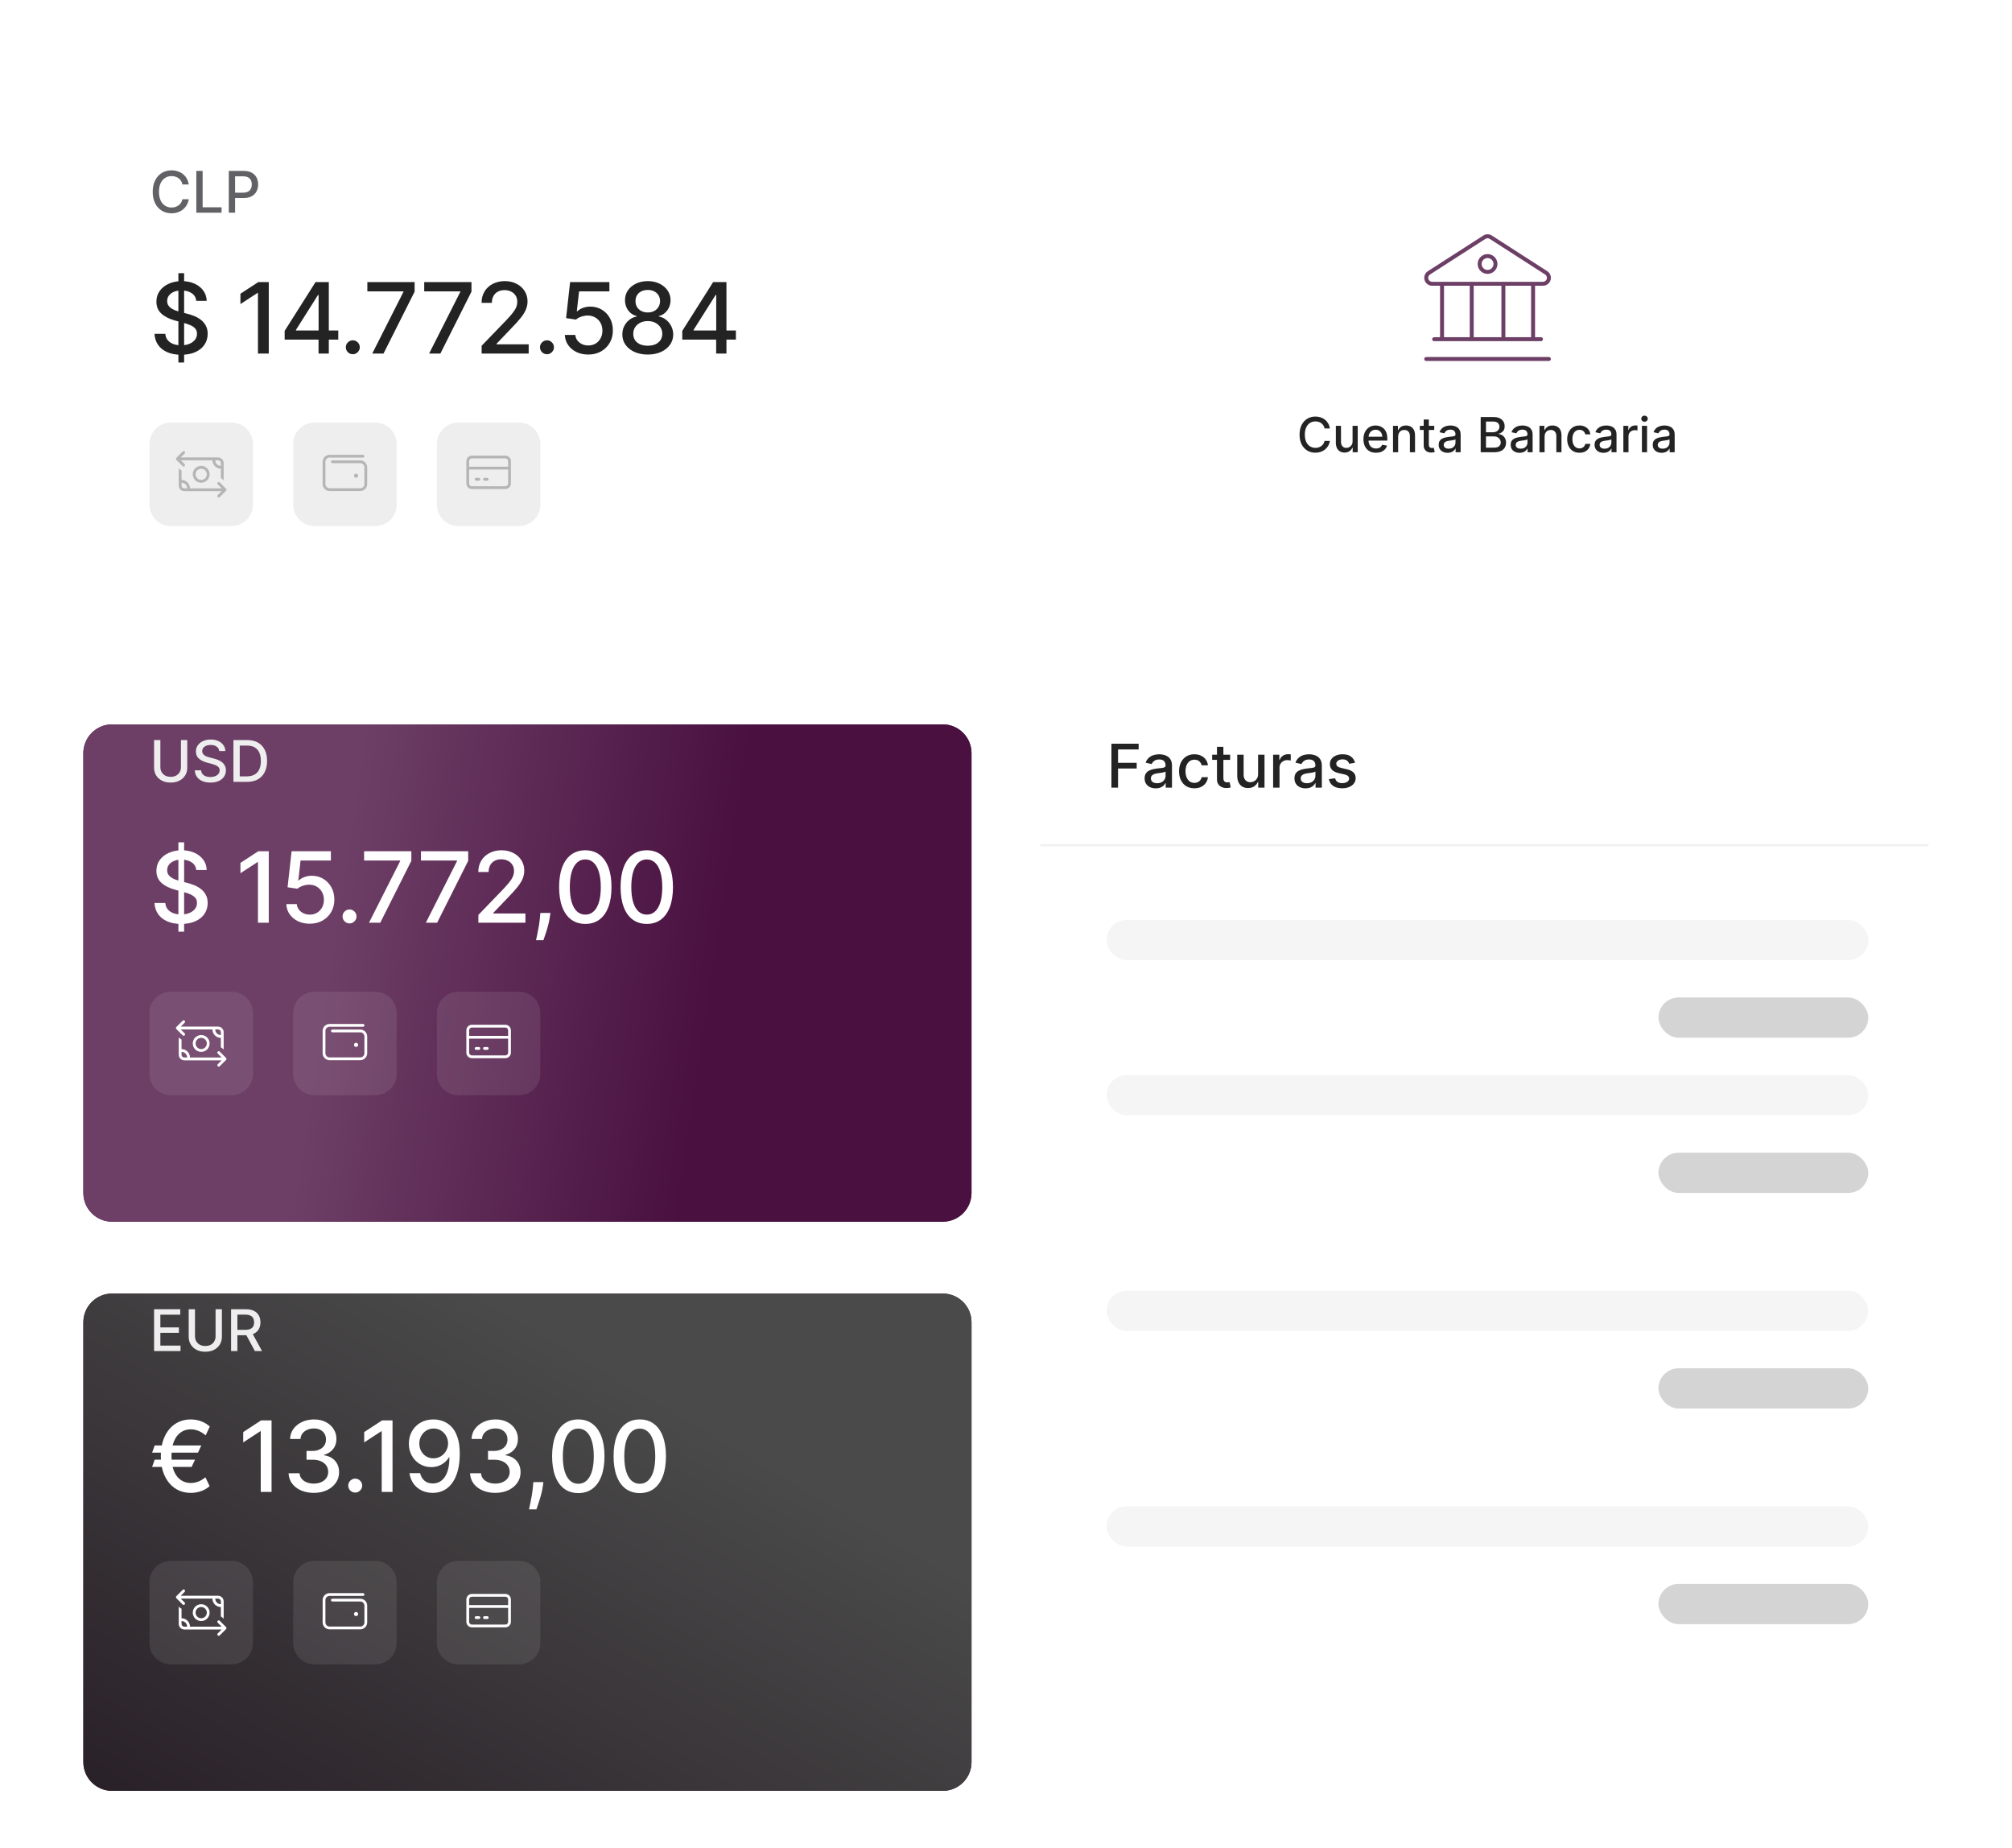 <svg width="700" height="643" viewBox="0 0 700 643" fill="none" xmlns="http://www.w3.org/2000/svg">
<g filter="url(#filter0_d_10417_1119)">
<path d="M29 47C29 41.477 33.477 37 39 37H328C333.523 37 338 41.477 338 47V132.921V200C338 205.523 333.523 210 328 210H39C33.477 210 29 205.523 29 200V47Z" fill="white"/>
</g>
<path d="M152 154.429C152 150.326 155.326 147 159.429 147H180.571C184.674 147 188 150.326 188 154.429V166.96V175.571C188 179.674 184.674 183 180.571 183H159.429C155.326 183 152 179.674 152 175.571V154.429Z" fill="#EEEEEE"/>
<path d="M175.816 159.462C176.352 159.462 176.786 159.895 176.786 160.431V162.369H163.216V160.431C163.216 159.895 163.649 159.462 164.186 159.462H175.816ZM176.786 163.338V168.185C176.786 168.721 176.352 169.154 175.816 169.154H164.186C163.649 169.154 163.216 168.721 163.216 168.185V163.338H176.786ZM164.186 158.492C163.116 158.492 162.247 159.362 162.247 160.431V168.185C162.247 169.254 163.116 170.123 164.186 170.123H175.816C176.885 170.123 177.755 169.254 177.755 168.185V160.431C177.755 159.362 176.885 158.492 175.816 158.492H164.186ZM165.155 166.731C165.155 166.997 165.373 167.215 165.639 167.215H166.609C166.875 167.215 167.093 166.997 167.093 166.731C167.093 166.464 166.875 166.246 166.609 166.246H165.639C165.373 166.246 165.155 166.464 165.155 166.731ZM168.062 166.731C168.062 166.997 168.281 167.215 168.547 167.215H169.516C169.783 167.215 170.001 166.997 170.001 166.731C170.001 166.464 169.783 166.246 169.516 166.246H168.547C168.281 166.246 168.062 166.464 168.062 166.731Z" fill="#B5B5B5"/>
<path d="M102 154.429C102 150.326 105.326 147 109.429 147H130.571C134.674 147 138 150.326 138 154.429V166.96V175.571C138 179.674 134.674 183 130.571 183H109.429C105.326 183 102 179.674 102 175.571V154.429Z" fill="#EEEEEE"/>
<path d="M114.67 158.215C113.331 158.215 112.247 159.3 112.247 160.639V168.392C112.247 169.731 113.331 170.815 114.67 170.815H125.332C126.67 170.815 127.755 169.731 127.755 168.392V162.577C127.755 161.238 126.67 160.154 125.332 160.154H115.639C115.373 160.154 115.155 160.372 115.155 160.639C115.155 160.905 115.373 161.123 115.639 161.123H125.332C126.134 161.123 126.786 161.774 126.786 162.577V168.392C126.786 169.195 126.134 169.846 125.332 169.846H114.67C113.868 169.846 113.216 169.195 113.216 168.392V160.639C113.216 159.836 113.868 159.185 114.67 159.185H126.301C126.567 159.185 126.786 158.967 126.786 158.7C126.786 158.434 126.567 158.215 126.301 158.215H114.67ZM123.878 166.212C124.281 166.212 124.605 165.888 124.605 165.485C124.605 165.082 124.281 164.758 123.878 164.758C123.475 164.758 123.151 165.082 123.151 165.485C123.151 165.888 123.475 166.212 123.878 166.212Z" fill="#B5B5B5"/>
<path d="M65.679 64.185H63.463C63.378 63.711 63.219 63.294 62.987 62.935C62.755 62.575 62.471 62.269 62.135 62.019C61.799 61.767 61.422 61.578 61.006 61.45C60.594 61.322 60.156 61.258 59.692 61.258C58.854 61.258 58.103 61.469 57.44 61.891C56.782 62.312 56.261 62.93 55.878 63.744C55.499 64.559 55.31 65.553 55.31 66.727C55.31 67.911 55.499 68.91 55.878 69.724C56.261 70.539 56.785 71.154 57.447 71.571C58.11 71.988 58.856 72.196 59.685 72.196C60.144 72.196 60.58 72.135 60.992 72.011C61.408 71.883 61.785 71.697 62.121 71.45C62.457 71.204 62.741 70.903 62.973 70.548C63.21 70.188 63.373 69.776 63.463 69.312L65.679 69.32C65.561 70.035 65.331 70.693 64.99 71.294C64.654 71.891 64.221 72.407 63.69 72.842C63.165 73.273 62.563 73.607 61.886 73.844C61.209 74.081 60.471 74.199 59.67 74.199C58.411 74.199 57.289 73.901 56.304 73.304C55.319 72.703 54.543 71.843 53.974 70.726C53.411 69.608 53.129 68.276 53.129 66.727C53.129 65.174 53.413 63.841 53.981 62.729C54.55 61.611 55.326 60.754 56.311 60.158C57.296 59.556 58.416 59.256 59.67 59.256C60.442 59.256 61.162 59.367 61.83 59.59C62.502 59.807 63.106 60.129 63.641 60.555C64.176 60.977 64.618 61.493 64.969 62.104C65.319 62.71 65.556 63.403 65.679 64.185ZM68.305 74V59.455H70.5V72.111H77.091V74H68.305ZM79.594 74V59.455H84.779C85.91 59.455 86.848 59.66 87.591 60.072C88.335 60.484 88.891 61.048 89.26 61.763C89.63 62.473 89.814 63.273 89.814 64.163C89.814 65.058 89.627 65.863 89.253 66.578C88.884 67.288 88.325 67.852 87.577 68.269C86.834 68.68 85.899 68.886 84.772 68.886H81.206V67.026H84.573C85.288 67.026 85.868 66.903 86.313 66.656C86.758 66.405 87.085 66.064 87.293 65.633C87.501 65.203 87.606 64.713 87.606 64.163C87.606 63.614 87.501 63.126 87.293 62.7C87.085 62.274 86.756 61.94 86.306 61.699C85.861 61.457 85.274 61.337 84.544 61.337H81.789V74H79.594Z" fill="#626266"/>
<path d="M62.065 126.108V95.026H64.057V126.108H62.065ZM68.294 104.666C68.165 103.517 67.63 102.626 66.691 101.995C65.752 101.356 64.571 101.036 63.146 101.036C62.126 101.036 61.244 101.198 60.499 101.522C59.754 101.837 59.176 102.274 58.763 102.833C58.358 103.383 58.156 104.011 58.156 104.715C58.156 105.306 58.293 105.816 58.569 106.245C58.852 106.674 59.22 107.034 59.673 107.325C60.135 107.609 60.629 107.847 61.155 108.042C61.681 108.228 62.187 108.382 62.672 108.503L65.101 109.134C65.894 109.329 66.707 109.592 67.541 109.923C68.375 110.255 69.148 110.692 69.86 111.235C70.573 111.777 71.147 112.449 71.584 113.25C72.03 114.052 72.252 115.011 72.252 116.128C72.252 117.536 71.888 118.787 71.159 119.88C70.439 120.972 69.391 121.834 68.015 122.466C66.647 123.097 64.992 123.413 63.049 123.413C61.187 123.413 59.576 123.117 58.217 122.526C56.857 121.936 55.792 121.098 55.023 120.013C54.254 118.92 53.829 117.625 53.748 116.128H57.512C57.585 117.026 57.877 117.775 58.386 118.374C58.904 118.965 59.564 119.406 60.366 119.697C61.175 119.981 62.061 120.122 63.025 120.122C64.085 120.122 65.028 119.957 65.854 119.625C66.687 119.285 67.343 118.815 67.82 118.216C68.298 117.609 68.537 116.901 68.537 116.091C68.537 115.355 68.326 114.752 67.906 114.282C67.493 113.813 66.93 113.424 66.218 113.117C65.514 112.809 64.716 112.538 63.826 112.303L60.888 111.502C58.896 110.96 57.318 110.162 56.152 109.11C54.995 108.058 54.416 106.666 54.416 104.933C54.416 103.501 54.805 102.25 55.582 101.182C56.359 100.113 57.411 99.283 58.739 98.692C60.066 98.094 61.563 97.794 63.231 97.794C64.915 97.794 66.4 98.09 67.687 98.68C68.982 99.271 70.002 100.085 70.747 101.121C71.491 102.149 71.88 103.331 71.912 104.666H68.294ZM93.51 98.134V123H89.746V101.898H89.601L83.651 105.783V102.189L89.856 98.134H93.51ZM99.031 118.143V115.108L109.776 98.134H112.168V102.602H110.65L102.965 114.768V114.962H117.693V118.143H99.031ZM110.82 123V117.221L110.845 115.836V98.134H114.402V123H110.82ZM122.746 123.231C122.082 123.231 121.511 122.996 121.034 122.526C120.556 122.049 120.317 121.474 120.317 120.802C120.317 120.139 120.556 119.572 121.034 119.103C121.511 118.625 122.082 118.386 122.746 118.386C123.409 118.386 123.98 118.625 124.458 119.103C124.935 119.572 125.174 120.139 125.174 120.802C125.174 121.248 125.061 121.656 124.834 122.029C124.615 122.393 124.324 122.684 123.96 122.903C123.596 123.121 123.191 123.231 122.746 123.231ZM129.508 123L140.362 101.534V101.352H127.808V98.134H144.248V101.461L133.429 123H129.508ZM149.292 123L160.146 101.534V101.352H147.592V98.134H164.031V101.461L153.213 123H149.292ZM167.57 123V120.28L175.984 111.563C176.883 110.616 177.623 109.786 178.206 109.074C178.797 108.353 179.238 107.669 179.529 107.022C179.821 106.374 179.966 105.686 179.966 104.958C179.966 104.132 179.772 103.42 179.384 102.821C178.995 102.214 178.465 101.748 177.793 101.424C177.121 101.093 176.364 100.927 175.523 100.927C174.632 100.927 173.855 101.109 173.191 101.473C172.528 101.837 172.018 102.351 171.662 103.015C171.305 103.679 171.127 104.456 171.127 105.346H167.546C167.546 103.832 167.894 102.509 168.59 101.376C169.286 100.243 170.241 99.364 171.455 98.741C172.669 98.11 174.049 97.794 175.596 97.794C177.158 97.794 178.534 98.106 179.724 98.729C180.922 99.344 181.857 100.186 182.528 101.254C183.2 102.315 183.536 103.513 183.536 104.848C183.536 105.771 183.362 106.674 183.014 107.556C182.674 108.438 182.079 109.422 181.229 110.506C180.379 111.583 179.198 112.89 177.684 114.428L172.742 119.6V119.782H183.937V123H167.57ZM190.295 123.231C189.631 123.231 189.061 122.996 188.583 122.526C188.106 122.049 187.867 121.474 187.867 120.802C187.867 120.139 188.106 119.572 188.583 119.103C189.061 118.625 189.631 118.386 190.295 118.386C190.959 118.386 191.53 118.625 192.007 119.103C192.485 119.572 192.723 120.139 192.723 120.802C192.723 121.248 192.61 121.656 192.383 122.029C192.165 122.393 191.874 122.684 191.509 122.903C191.145 123.121 190.74 123.231 190.295 123.231ZM204.661 123.34C203.139 123.34 201.771 123.049 200.557 122.466C199.351 121.875 198.388 121.065 197.667 120.037C196.947 119.009 196.562 117.836 196.514 116.516H200.156C200.245 117.585 200.719 118.463 201.577 119.151C202.435 119.839 203.463 120.183 204.661 120.183C205.616 120.183 206.462 119.965 207.198 119.528C207.943 119.082 208.526 118.471 208.947 117.694C209.376 116.917 209.59 116.031 209.59 115.035C209.59 114.023 209.372 113.121 208.935 112.328C208.498 111.534 207.895 110.911 207.126 110.458C206.365 110.004 205.49 109.774 204.503 109.766C203.75 109.766 202.993 109.895 202.232 110.154C201.472 110.413 200.856 110.753 200.387 111.174L196.951 110.664L198.347 98.134H212.019V101.352H201.468L200.678 108.309H200.824C201.31 107.839 201.953 107.447 202.755 107.131C203.564 106.815 204.43 106.657 205.353 106.657C206.867 106.657 208.214 107.018 209.396 107.738C210.586 108.458 211.521 109.442 212.201 110.688C212.889 111.927 213.229 113.351 213.221 114.962C213.229 116.573 212.864 118.01 212.128 119.273C211.399 120.535 210.388 121.531 209.092 122.259C207.805 122.98 206.328 123.34 204.661 123.34ZM225.374 123.34C223.633 123.34 222.095 123.04 220.76 122.441C219.432 121.843 218.392 121.017 217.639 119.965C216.887 118.912 216.514 117.714 216.522 116.371C216.514 115.318 216.729 114.351 217.166 113.469C217.611 112.578 218.214 111.838 218.975 111.247C219.736 110.648 220.586 110.268 221.525 110.106V109.96C220.286 109.66 219.295 108.997 218.55 107.969C217.805 106.941 217.437 105.759 217.445 104.423C217.437 103.153 217.773 102.019 218.453 101.024C219.141 100.02 220.084 99.231 221.282 98.656C222.48 98.081 223.844 97.794 225.374 97.794C226.887 97.794 228.239 98.085 229.429 98.668C230.627 99.243 231.57 100.032 232.258 101.036C232.946 102.031 233.294 103.161 233.302 104.423C233.294 105.759 232.913 106.941 232.161 107.969C231.408 108.997 230.428 109.66 229.222 109.96V110.106C230.153 110.268 230.991 110.648 231.736 111.247C232.488 111.838 233.087 112.578 233.533 113.469C233.986 114.351 234.217 115.318 234.225 116.371C234.217 117.714 233.836 118.912 233.083 119.965C232.331 121.017 231.286 121.843 229.951 122.441C228.623 123.04 227.098 123.34 225.374 123.34ZM225.374 120.268C226.402 120.268 227.292 120.098 228.045 119.758C228.797 119.41 229.38 118.929 229.793 118.313C230.206 117.69 230.416 116.962 230.424 116.128C230.416 115.262 230.19 114.497 229.744 113.833C229.307 113.169 228.712 112.647 227.96 112.267C227.207 111.886 226.345 111.696 225.374 111.696C224.394 111.696 223.524 111.886 222.763 112.267C222.002 112.647 221.403 113.169 220.966 113.833C220.529 114.497 220.315 115.262 220.323 116.128C220.315 116.962 220.513 117.69 220.918 118.313C221.33 118.929 221.917 119.41 222.678 119.758C223.439 120.098 224.337 120.268 225.374 120.268ZM225.374 108.697C226.199 108.697 226.932 108.531 227.571 108.199C228.211 107.868 228.712 107.406 229.077 106.815C229.449 106.224 229.639 105.532 229.647 104.739C229.639 103.962 229.453 103.282 229.089 102.699C228.733 102.116 228.235 101.667 227.595 101.352C226.956 101.028 226.215 100.866 225.374 100.866C224.516 100.866 223.763 101.028 223.115 101.352C222.476 101.667 221.978 102.116 221.622 102.699C221.266 103.282 221.092 103.962 221.1 104.739C221.092 105.532 221.27 106.224 221.634 106.815C221.998 107.406 222.5 107.868 223.139 108.199C223.787 108.531 224.532 108.697 225.374 108.697ZM237.369 118.143V115.108L248.114 98.134H250.506V102.602H248.988L241.302 114.768V114.962H256.03V118.143H237.369ZM249.158 123V117.221L249.182 115.836V98.134H252.74V123H249.158Z" fill="#232323"/>
<path d="M52 154.429C52 150.326 55.326 147 59.429 147H80.571C84.674 147 88 150.326 88 154.429V166.96V175.571C88 179.674 84.674 183 80.571 183H59.429C55.326 183 52 179.674 52 175.571V154.429Z" fill="#EEEEEE"/>
<path d="M61.349 159.971C61.16 159.781 61.16 159.47 61.349 159.281L63.548 157.082C63.737 156.893 64.048 156.893 64.238 157.082C64.427 157.271 64.427 157.583 64.238 157.772L62.873 159.137H66.58H66.583H75.863C76.941 159.137 77.817 160.013 77.817 161.091V167.122L77.49 166.795C77.298 166.603 77.078 166.46 76.84 166.365V163.046C75.221 163.046 73.908 161.733 73.908 160.114H64.946H62.873L64.238 161.479C64.427 161.669 64.427 161.98 64.238 162.169C64.048 162.359 63.737 162.359 63.548 162.169L61.349 159.971ZM62.183 168.909V162.878L62.509 163.204C62.702 163.397 62.922 163.54 63.16 163.635V166.954C64.778 166.954 66.091 168.267 66.091 169.886H77.127L75.762 168.521C75.573 168.331 75.573 168.02 75.762 167.831C75.951 167.641 76.263 167.641 76.452 167.831L78.651 170.029C78.84 170.219 78.84 170.53 78.651 170.719L76.452 172.918C76.263 173.107 75.951 173.107 75.762 172.918C75.573 172.729 75.573 172.417 75.762 172.228L77.127 170.863H64.137C63.059 170.863 62.183 169.986 62.183 168.909ZM63.16 167.931V168.909C63.16 169.449 63.596 169.886 64.137 169.886H65.114C65.114 168.808 64.238 167.931 63.16 167.931ZM76.84 162.069V161.091C76.84 160.551 76.403 160.114 75.863 160.114H74.885C74.885 161.192 75.762 162.069 76.84 162.069ZM71.954 165C71.954 163.922 71.078 163.046 70 163.046C68.922 163.046 68.046 163.922 68.046 165C68.046 166.078 68.922 166.954 70 166.954C71.078 166.954 71.954 166.078 71.954 165ZM67.068 165C67.068 163.382 68.381 162.069 70 162.069C71.618 162.069 72.931 163.382 72.931 165C72.931 166.618 71.618 167.931 70 167.931C68.381 167.931 67.068 166.618 67.068 165Z" fill="#B5B5B5"/>
<g filter="url(#filter1_d_10417_1119)">
<path d="M363 47C363 41.477 367.477 37 373 37H662C667.523 37 672 41.477 672 47V132.921V200C672 205.523 667.523 210 662 210H373C367.477 210 363 205.523 363 200V47Z" fill="white"/>
</g>
<path d="M462.694 149.059H460.83C460.758 148.661 460.625 148.31 460.429 148.008C460.234 147.705 459.995 147.448 459.712 147.237C459.429 147.025 459.112 146.866 458.762 146.758C458.415 146.651 458.047 146.597 457.656 146.597C456.951 146.597 456.319 146.774 455.762 147.129C455.208 147.484 454.77 148.004 454.447 148.689C454.128 149.374 453.969 150.211 453.969 151.199C453.969 152.195 454.128 153.036 454.447 153.721C454.77 154.406 455.21 154.924 455.768 155.275C456.325 155.626 456.953 155.801 457.65 155.801C458.037 155.801 458.403 155.749 458.75 155.645C459.101 155.538 459.417 155.38 459.7 155.173C459.983 154.966 460.222 154.713 460.417 154.414C460.617 154.111 460.754 153.765 460.83 153.374L462.694 153.38C462.595 153.982 462.402 154.536 462.115 155.042C461.832 155.544 461.467 155.978 461.021 156.345C460.579 156.707 460.073 156.988 459.503 157.187C458.933 157.387 458.312 157.486 457.638 157.486C456.578 157.486 455.634 157.235 454.805 156.733C453.977 156.227 453.323 155.504 452.845 154.564C452.371 153.623 452.134 152.502 452.134 151.199C452.134 149.892 452.373 148.771 452.851 147.834C453.329 146.894 453.983 146.173 454.811 145.671C455.64 145.165 456.582 144.912 457.638 144.912C458.288 144.912 458.893 145.005 459.455 145.193C460.021 145.376 460.529 145.647 460.979 146.005C461.429 146.36 461.802 146.794 462.097 147.308C462.392 147.818 462.591 148.402 462.694 149.059ZM470.576 153.512V148.139H472.369V157.319H470.612V155.729H470.516C470.305 156.219 469.966 156.628 469.5 156.954C469.038 157.277 468.462 157.438 467.773 157.438C467.183 157.438 466.661 157.309 466.207 157.05C465.757 156.787 465.402 156.398 465.143 155.884C464.888 155.371 464.761 154.735 464.761 153.978V148.139H466.548V153.763C466.548 154.388 466.721 154.886 467.068 155.257C467.414 155.628 467.865 155.813 468.418 155.813C468.753 155.813 469.086 155.729 469.416 155.562C469.751 155.394 470.028 155.141 470.247 154.803C470.47 154.464 470.58 154.034 470.576 153.512ZM478.726 157.504C477.822 157.504 477.043 157.311 476.389 156.924C475.74 156.534 475.238 155.986 474.883 155.281C474.533 154.572 474.357 153.741 474.357 152.789C474.357 151.848 474.533 151.02 474.883 150.302C475.238 149.585 475.732 149.026 476.366 148.623C477.003 148.221 477.748 148.019 478.601 148.019C479.119 148.019 479.621 148.105 480.107 148.276C480.593 148.448 481.029 148.717 481.416 149.083C481.802 149.45 482.107 149.926 482.33 150.512C482.553 151.093 482.665 151.801 482.665 152.633V153.267H475.367V151.928H480.914C480.914 151.458 480.818 151.042 480.627 150.679C480.435 150.312 480.167 150.024 479.82 149.812C479.477 149.601 479.075 149.496 478.613 149.496C478.111 149.496 477.672 149.619 477.298 149.866C476.927 150.109 476.64 150.428 476.437 150.822C476.238 151.213 476.138 151.637 476.138 152.095V153.141C476.138 153.755 476.246 154.277 476.461 154.707C476.68 155.137 476.985 155.466 477.376 155.693C477.766 155.916 478.222 156.028 478.744 156.028C479.083 156.028 479.392 155.98 479.671 155.884C479.949 155.785 480.19 155.637 480.394 155.442C480.597 155.247 480.752 155.006 480.86 154.719L482.551 155.024C482.416 155.522 482.173 155.958 481.822 156.333C481.475 156.703 481.039 156.992 480.513 157.199C479.991 157.403 479.396 157.504 478.726 157.504ZM486.434 151.868V157.319H484.647V148.139H486.363V149.633H486.476C486.687 149.147 487.018 148.757 487.468 148.462C487.923 148.167 488.494 148.019 489.184 148.019C489.809 148.019 490.357 148.151 490.827 148.414C491.297 148.673 491.662 149.059 491.921 149.573C492.18 150.087 492.309 150.723 492.309 151.48V157.319H490.522V151.695C490.522 151.03 490.349 150.51 490.002 150.135C489.656 149.757 489.18 149.567 488.574 149.567C488.16 149.567 487.791 149.657 487.468 149.836C487.15 150.016 486.897 150.279 486.709 150.625C486.526 150.968 486.434 151.382 486.434 151.868ZM498.991 148.139V149.573H493.977V148.139H498.991ZM495.321 145.94H497.108V154.623C497.108 154.97 497.16 155.231 497.264 155.406C497.367 155.578 497.501 155.695 497.664 155.759C497.831 155.819 498.013 155.849 498.208 155.849C498.351 155.849 498.477 155.839 498.585 155.819C498.692 155.799 498.776 155.783 498.836 155.771L499.158 157.247C499.055 157.287 498.907 157.327 498.716 157.367C498.525 157.41 498.286 157.434 497.999 157.438C497.529 157.446 497.09 157.363 496.684 157.187C496.278 157.012 495.949 156.741 495.698 156.375C495.447 156.008 495.321 155.548 495.321 154.994V145.94ZM503.639 157.522C503.057 157.522 502.531 157.414 502.061 157.199C501.591 156.98 501.219 156.663 500.944 156.249C500.673 155.835 500.537 155.327 500.537 154.725C500.537 154.207 500.637 153.781 500.836 153.446C501.035 153.111 501.304 152.846 501.643 152.651C501.982 152.456 502.36 152.309 502.778 152.209C503.197 152.109 503.623 152.034 504.057 151.982C504.607 151.918 505.054 151.866 505.396 151.826C505.739 151.783 505.988 151.713 506.143 151.617C506.299 151.522 506.376 151.366 506.376 151.151V151.109C506.376 150.587 506.229 150.183 505.934 149.896C505.643 149.609 505.209 149.466 504.631 149.466C504.03 149.466 503.555 149.599 503.209 149.866C502.866 150.129 502.629 150.422 502.498 150.745L500.818 150.362C501.017 149.804 501.308 149.354 501.691 149.012C502.077 148.665 502.522 148.414 503.024 148.259C503.526 148.099 504.053 148.019 504.607 148.019C504.974 148.019 505.362 148.063 505.773 148.151C506.187 148.235 506.574 148.39 506.932 148.617C507.295 148.844 507.592 149.169 507.823 149.591C508.054 150.01 508.169 150.553 508.169 151.223V157.319H506.424V156.064H506.352C506.237 156.295 506.064 156.522 505.832 156.745C505.601 156.968 505.305 157.153 504.942 157.301C504.579 157.448 504.145 157.522 503.639 157.522ZM504.028 156.088C504.522 156.088 504.944 155.99 505.295 155.795C505.649 155.6 505.918 155.345 506.101 155.03C506.289 154.711 506.382 154.37 506.382 154.008V152.825C506.319 152.888 506.195 152.948 506.012 153.004C505.832 153.056 505.627 153.101 505.396 153.141C505.165 153.177 504.94 153.211 504.721 153.243C504.502 153.271 504.318 153.295 504.171 153.315C503.824 153.358 503.508 153.432 503.221 153.536C502.938 153.639 502.711 153.789 502.539 153.984C502.372 154.175 502.288 154.43 502.288 154.749C502.288 155.191 502.452 155.526 502.778 155.753C503.105 155.976 503.522 156.088 504.028 156.088ZM515.147 157.319V145.079H519.629C520.498 145.079 521.217 145.222 521.787 145.509C522.356 145.792 522.783 146.177 523.066 146.663C523.348 147.145 523.49 147.689 523.49 148.294C523.49 148.804 523.396 149.235 523.209 149.585C523.022 149.932 522.771 150.211 522.456 150.422C522.145 150.629 521.803 150.781 521.428 150.876V150.996C521.834 151.016 522.231 151.147 522.617 151.39C523.008 151.629 523.331 151.97 523.586 152.412C523.841 152.854 523.968 153.392 523.968 154.026C523.968 154.651 523.821 155.213 523.526 155.711C523.235 156.205 522.785 156.598 522.175 156.889C521.565 157.175 520.787 157.319 519.838 157.319H515.147ZM516.994 155.735H519.659C520.544 155.735 521.177 155.564 521.56 155.221C521.942 154.878 522.133 154.45 522.133 153.936C522.133 153.55 522.036 153.195 521.84 152.872C521.645 152.55 521.366 152.293 521.004 152.101C520.645 151.91 520.219 151.815 519.725 151.815H516.994V155.735ZM516.994 150.374H519.468C519.882 150.374 520.255 150.295 520.585 150.135C520.92 149.976 521.185 149.753 521.38 149.466C521.579 149.175 521.679 148.832 521.679 148.438C521.679 147.932 521.502 147.507 521.147 147.165C520.793 146.822 520.249 146.651 519.516 146.651H516.994V150.374ZM528.686 157.522C528.105 157.522 527.579 157.414 527.109 157.199C526.639 156.98 526.266 156.663 525.991 156.249C525.72 155.835 525.585 155.327 525.585 154.725C525.585 154.207 525.684 153.781 525.883 153.446C526.083 153.111 526.352 152.846 526.69 152.651C527.029 152.456 527.407 152.309 527.826 152.209C528.244 152.109 528.671 152.034 529.105 151.982C529.655 151.918 530.101 151.866 530.444 151.826C530.786 151.783 531.035 151.713 531.191 151.617C531.346 151.522 531.424 151.366 531.424 151.151V151.109C531.424 150.587 531.276 150.183 530.981 149.896C530.691 149.609 530.256 149.466 529.679 149.466C529.077 149.466 528.603 149.599 528.256 149.866C527.913 150.129 527.676 150.422 527.545 150.745L525.866 150.362C526.065 149.804 526.356 149.354 526.738 149.012C527.125 148.665 527.569 148.414 528.071 148.259C528.573 148.099 529.101 148.019 529.655 148.019C530.021 148.019 530.41 148.063 530.82 148.151C531.234 148.235 531.621 148.39 531.979 148.617C532.342 148.844 532.639 149.169 532.87 149.591C533.101 150.01 533.217 150.553 533.217 151.223V157.319H531.471V156.064H531.4C531.284 156.295 531.111 156.522 530.88 156.745C530.649 156.968 530.352 157.153 529.989 157.301C529.627 157.448 529.192 157.522 528.686 157.522ZM529.075 156.088C529.569 156.088 529.991 155.99 530.342 155.795C530.697 155.6 530.965 155.345 531.149 155.03C531.336 154.711 531.43 154.37 531.43 154.008V152.825C531.366 152.888 531.242 152.948 531.059 153.004C530.88 153.056 530.675 153.101 530.444 153.141C530.212 153.177 529.987 153.211 529.768 153.243C529.549 153.271 529.366 153.295 529.218 153.315C528.872 153.358 528.555 153.432 528.268 153.536C527.985 153.639 527.758 153.789 527.587 153.984C527.419 154.175 527.336 154.43 527.336 154.749C527.336 155.191 527.499 155.526 527.826 155.753C528.153 155.976 528.569 156.088 529.075 156.088ZM537.384 151.868V157.319H535.597V148.139H537.312V149.633H537.426C537.637 149.147 537.967 148.757 538.418 148.462C538.872 148.167 539.444 148.019 540.133 148.019C540.758 148.019 541.306 148.151 541.776 148.414C542.247 148.673 542.611 149.059 542.87 149.573C543.129 150.087 543.259 150.723 543.259 151.48V157.319H541.472V151.695C541.472 151.03 541.298 150.51 540.952 150.135C540.605 149.757 540.129 149.567 539.523 149.567C539.109 149.567 538.74 149.657 538.418 149.836C538.099 150.016 537.846 150.279 537.659 150.625C537.475 150.968 537.384 151.382 537.384 151.868ZM549.522 157.504C548.633 157.504 547.868 157.303 547.227 156.9C546.589 156.494 546.099 155.934 545.757 155.221C545.414 154.508 545.243 153.691 545.243 152.771C545.243 151.838 545.418 151.016 545.769 150.302C546.119 149.585 546.613 149.026 547.251 148.623C547.888 148.221 548.639 148.019 549.504 148.019C550.201 148.019 550.823 148.149 551.369 148.408C551.914 148.663 552.355 149.022 552.689 149.484C553.028 149.946 553.229 150.486 553.293 151.103H551.554C551.458 150.673 551.239 150.302 550.896 149.992C550.558 149.681 550.104 149.526 549.534 149.526C549.036 149.526 548.6 149.657 548.225 149.92C547.854 150.179 547.566 150.55 547.358 151.032C547.151 151.51 547.048 152.076 547.048 152.729C547.048 153.398 547.149 153.976 547.352 154.462C547.556 154.948 547.842 155.325 548.213 155.592C548.588 155.859 549.028 155.992 549.534 155.992C549.872 155.992 550.179 155.93 550.454 155.807C550.733 155.679 550.966 155.498 551.153 155.263C551.345 155.028 551.478 154.745 551.554 154.414H553.293C553.229 155.008 553.036 155.538 552.713 156.004C552.391 156.47 551.958 156.837 551.416 157.104C550.879 157.371 550.247 157.504 549.522 157.504ZM557.875 157.522C557.294 157.522 556.768 157.414 556.298 157.199C555.828 156.98 555.455 156.663 555.18 156.249C554.909 155.835 554.774 155.327 554.774 154.725C554.774 154.207 554.873 153.781 555.073 153.446C555.272 153.111 555.541 152.846 555.879 152.651C556.218 152.456 556.597 152.309 557.015 152.209C557.433 152.109 557.86 152.034 558.294 151.982C558.844 151.918 559.29 151.866 559.633 151.826C559.975 151.783 560.224 151.713 560.38 151.617C560.535 151.522 560.613 151.366 560.613 151.151V151.109C560.613 150.587 560.465 150.183 560.17 149.896C559.88 149.609 559.445 149.466 558.868 149.466C558.266 149.466 557.792 149.599 557.445 149.866C557.103 150.129 556.865 150.422 556.734 150.745L555.055 150.362C555.254 149.804 555.545 149.354 555.927 149.012C556.314 148.665 556.758 148.414 557.26 148.259C557.762 148.099 558.29 148.019 558.844 148.019C559.21 148.019 559.599 148.063 560.009 148.151C560.423 148.235 560.81 148.39 561.168 148.617C561.531 148.844 561.828 149.169 562.059 149.591C562.29 150.01 562.406 150.553 562.406 151.223V157.319H560.66V156.064H560.589C560.473 156.295 560.3 156.522 560.069 156.745C559.838 156.968 559.541 157.153 559.178 157.301C558.816 157.448 558.381 157.522 557.875 157.522ZM558.264 156.088C558.758 156.088 559.18 155.99 559.531 155.795C559.886 155.6 560.154 155.345 560.338 155.03C560.525 154.711 560.619 154.37 560.619 154.008V152.825C560.555 152.888 560.431 152.948 560.248 153.004C560.069 153.056 559.864 153.101 559.633 153.141C559.401 153.177 559.176 153.211 558.957 153.243C558.738 153.271 558.555 153.295 558.407 153.315C558.061 153.358 557.744 153.432 557.457 153.536C557.174 153.639 556.947 153.789 556.776 153.984C556.608 154.175 556.525 154.43 556.525 154.749C556.525 155.191 556.688 155.526 557.015 155.753C557.342 155.976 557.758 156.088 558.264 156.088ZM564.786 157.319V148.139H566.513V149.597H566.609C566.776 149.103 567.071 148.715 567.493 148.432C567.919 148.145 568.402 148.002 568.939 148.002C569.051 148.002 569.182 148.006 569.334 148.014C569.489 148.021 569.611 148.031 569.698 148.043V149.753C569.627 149.733 569.499 149.711 569.316 149.687C569.133 149.659 568.949 149.645 568.766 149.645C568.344 149.645 567.967 149.735 567.637 149.914C567.31 150.089 567.051 150.334 566.86 150.649C566.668 150.96 566.573 151.314 566.573 151.713V157.319H564.786ZM571.245 157.319V148.139H573.032V157.319H571.245ZM572.147 146.723C571.836 146.723 571.57 146.619 571.346 146.412C571.127 146.201 571.018 145.95 571.018 145.659C571.018 145.364 571.127 145.113 571.346 144.906C571.57 144.695 571.836 144.589 572.147 144.589C572.458 144.589 572.723 144.695 572.942 144.906C573.165 145.113 573.277 145.364 573.277 145.659C573.277 145.95 573.165 146.201 572.942 146.412C572.723 146.619 572.458 146.723 572.147 146.723ZM578.107 157.522C577.526 157.522 577 157.414 576.529 157.199C576.059 156.98 575.687 156.663 575.412 156.249C575.141 155.835 575.005 155.327 575.005 154.725C575.005 154.207 575.105 153.781 575.304 153.446C575.504 153.111 575.772 152.846 576.111 152.651C576.45 152.456 576.828 152.309 577.247 152.209C577.665 152.109 578.091 152.034 578.526 151.982C579.075 151.918 579.522 151.866 579.864 151.826C580.207 151.783 580.456 151.713 580.611 151.617C580.767 151.522 580.844 151.366 580.844 151.151V151.109C580.844 150.587 580.697 150.183 580.402 149.896C580.111 149.609 579.677 149.466 579.099 149.466C578.498 149.466 578.024 149.599 577.677 149.866C577.334 150.129 577.097 150.422 576.966 150.745L575.286 150.362C575.486 149.804 575.776 149.354 576.159 149.012C576.545 148.665 576.99 148.414 577.492 148.259C577.994 148.099 578.522 148.019 579.075 148.019C579.442 148.019 579.83 148.063 580.241 148.151C580.655 148.235 581.042 148.39 581.4 148.617C581.763 148.844 582.06 149.169 582.291 149.591C582.522 150.01 582.637 150.553 582.637 151.223V157.319H580.892V156.064H580.821C580.705 156.295 580.532 156.522 580.301 156.745C580.07 156.968 579.773 157.153 579.41 157.301C579.048 157.448 578.613 157.522 578.107 157.522ZM578.496 156.088C578.99 156.088 579.412 155.99 579.763 155.795C580.117 155.6 580.386 155.345 580.57 155.03C580.757 154.711 580.85 154.37 580.85 154.008V152.825C580.787 152.888 580.663 152.948 580.48 153.004C580.301 153.056 580.095 153.101 579.864 153.141C579.633 153.177 579.408 153.211 579.189 153.243C578.97 153.271 578.787 153.295 578.639 153.315C578.293 153.358 577.976 153.432 577.689 153.536C577.406 153.639 577.179 153.789 577.008 153.984C576.84 154.175 576.757 154.43 576.757 154.749C576.757 155.191 576.92 155.526 577.247 155.753C577.573 155.976 577.99 156.088 578.496 156.088Z" fill="#232323"/>
<path d="M518.288 83.1C517.832 82.808 517.255 82.808 516.799 83.1L497.522 95.493C497.005 95.82 496.773 96.457 496.945 97.042C497.117 97.627 497.651 98.032 498.262 98.032H536.817C537.428 98.032 537.97 97.627 538.142 97.042C538.315 96.457 538.082 95.829 537.566 95.493L518.288 83.1ZM516.051 81.938C516.954 81.353 518.125 81.353 519.028 81.938L538.306 94.331C539.33 94.994 539.803 96.25 539.459 97.421C539.115 98.591 538.039 99.4 536.817 99.4H534.063V117.301H536.129C536.507 117.301 536.817 117.611 536.817 117.989C536.817 118.368 536.507 118.678 536.129 118.678L498.95 118.686C498.572 118.686 498.262 118.377 498.262 117.998C498.262 117.619 498.572 117.31 498.95 117.31H501.016V99.409H498.262C497.04 99.409 495.964 98.6 495.62 97.429C495.275 96.259 495.749 94.994 496.773 94.34L516.051 81.947V81.938ZM523.736 99.409V117.31H532.686V99.409H523.736ZM512.72 117.31H522.359V99.409H512.72V117.31ZM502.393 99.409V117.31H511.343V99.409H502.393ZM496.196 124.194H538.883C539.261 124.194 539.571 124.504 539.571 124.883C539.571 125.262 539.261 125.571 538.883 125.571H496.196C495.818 125.571 495.508 125.262 495.508 124.883C495.508 124.504 495.818 124.194 496.196 124.194ZM517.539 88.393C519.441 88.393 520.982 89.933 520.982 91.835C520.982 93.737 519.441 95.278 517.539 95.278C515.637 95.278 514.097 93.737 514.097 91.835C514.097 89.933 515.637 88.393 517.539 88.393ZM519.605 91.835C519.605 90.691 518.684 89.77 517.539 89.77C516.395 89.77 515.474 90.691 515.474 91.835C515.474 92.98 516.395 93.901 517.539 93.901C518.684 93.901 519.605 92.98 519.605 91.835Z" fill="#6D3F66"/>
<g filter="url(#filter2_d_10417_1119)">
<path d="M29 245C29 239.477 33.477 235 39 235H328C333.523 235 338 239.477 338 245V330.921V398C338 403.523 333.523 408 328 408H39C33.477 408 29 403.523 29 398V245Z" fill="#491040"/>
<path d="M29 245C29 239.477 33.477 235 39 235H328C333.523 235 338 239.477 338 245V330.921V398C338 403.523 333.523 408 328 408H39C33.477 408 29 403.523 29 398V245Z" fill="url(#paint0_linear_10417_1119)"/>
</g>
<path d="M152 352.429C152 348.326 155.326 345 159.429 345H180.571C184.674 345 188 348.326 188 352.429V364.96V373.571C188 377.674 184.674 381 180.571 381H159.429C155.326 381 152 377.674 152 373.571V352.429Z" fill="#EEEEEE" fill-opacity="0.1"/>
<path d="M175.816 357.462C176.352 357.462 176.786 357.895 176.786 358.431V360.369H163.216V358.431C163.216 357.895 163.649 357.462 164.186 357.462H175.816ZM176.786 361.338V366.185C176.786 366.721 176.352 367.154 175.816 367.154H164.186C163.649 367.154 163.216 366.721 163.216 366.185V361.338H176.786ZM164.186 356.492C163.116 356.492 162.247 357.362 162.247 358.431V366.185C162.247 367.254 163.116 368.123 164.186 368.123H175.816C176.885 368.123 177.755 367.254 177.755 366.185V358.431C177.755 357.362 176.885 356.492 175.816 356.492H164.186ZM165.155 364.731C165.155 364.997 165.373 365.215 165.639 365.215H166.609C166.875 365.215 167.093 364.997 167.093 364.731C167.093 364.464 166.875 364.246 166.609 364.246H165.639C165.373 364.246 165.155 364.464 165.155 364.731ZM168.062 364.731C168.062 364.997 168.281 365.215 168.547 365.215H169.516C169.783 365.215 170.001 364.997 170.001 364.731C170.001 364.464 169.783 364.246 169.516 364.246H168.547C168.281 364.246 168.062 364.464 168.062 364.731Z" fill="white"/>
<path d="M102 352.429C102 348.326 105.326 345 109.429 345H130.571C134.674 345 138 348.326 138 352.429V364.96V373.571C138 377.674 134.674 381 130.571 381H109.429C105.326 381 102 377.674 102 373.571V352.429Z" fill="#EEEEEE" fill-opacity="0.1"/>
<path d="M114.67 356.215C113.331 356.215 112.247 357.3 112.247 358.639V366.392C112.247 367.731 113.331 368.815 114.67 368.815H125.332C126.67 368.815 127.755 367.731 127.755 366.392V360.577C127.755 359.238 126.67 358.154 125.332 358.154H115.639C115.373 358.154 115.155 358.372 115.155 358.639C115.155 358.905 115.373 359.123 115.639 359.123H125.332C126.134 359.123 126.786 359.774 126.786 360.577V366.392C126.786 367.195 126.134 367.846 125.332 367.846H114.67C113.868 367.846 113.216 367.195 113.216 366.392V358.639C113.216 357.836 113.868 357.185 114.67 357.185H126.301C126.567 357.185 126.786 356.967 126.786 356.7C126.786 356.434 126.567 356.215 126.301 356.215H114.67ZM123.878 364.212C124.281 364.212 124.605 363.888 124.605 363.485C124.605 363.082 124.281 362.758 123.878 362.758C123.475 362.758 123.151 363.082 123.151 363.485C123.151 363.888 123.475 364.212 123.878 364.212Z" fill="white"/>
<path d="M62.952 257.455H65.153V267.021C65.153 268.039 64.914 268.941 64.436 269.727C63.958 270.509 63.285 271.124 62.419 271.574C61.553 272.019 60.537 272.241 59.372 272.241C58.212 272.241 57.199 272.019 56.332 271.574C55.466 271.124 54.794 270.509 54.315 269.727C53.837 268.941 53.598 268.039 53.598 267.021V257.455H55.793V266.844C55.793 267.502 55.937 268.087 56.226 268.598C56.519 269.109 56.934 269.512 57.469 269.805C58.004 270.094 58.638 270.239 59.372 270.239C60.111 270.239 60.748 270.094 61.283 269.805C61.822 269.512 62.234 269.109 62.519 268.598C62.807 268.087 62.952 267.502 62.952 266.844V257.455ZM76.277 261.276C76.202 260.603 75.889 260.082 75.34 259.713C74.791 259.339 74.099 259.152 73.266 259.152C72.669 259.152 72.153 259.247 71.718 259.436C71.282 259.621 70.944 259.876 70.702 260.203C70.465 260.525 70.347 260.892 70.347 261.304C70.347 261.65 70.427 261.948 70.588 262.199C70.754 262.45 70.97 262.661 71.235 262.831C71.505 262.997 71.793 263.136 72.101 263.25C72.409 263.359 72.705 263.449 72.989 263.52L74.409 263.889C74.874 264.003 75.349 264.157 75.837 264.351C76.325 264.545 76.777 264.801 77.194 265.118C77.61 265.435 77.946 265.828 78.202 266.297C78.463 266.766 78.593 267.327 78.593 267.98C78.593 268.804 78.38 269.536 77.954 270.175C77.532 270.814 76.919 271.318 76.114 271.688C75.314 272.057 74.346 272.241 73.209 272.241C72.12 272.241 71.178 272.069 70.382 271.723C69.587 271.377 68.964 270.887 68.515 270.253C68.065 269.614 67.816 268.856 67.769 267.98H69.971C70.013 268.506 70.184 268.944 70.482 269.294C70.785 269.64 71.171 269.898 71.64 270.068C72.113 270.234 72.632 270.317 73.195 270.317C73.815 270.317 74.367 270.22 74.85 270.026C75.338 269.827 75.721 269.552 76 269.202C76.28 268.847 76.419 268.432 76.419 267.959C76.419 267.528 76.296 267.175 76.05 266.901C75.809 266.626 75.48 266.399 75.063 266.219C74.651 266.039 74.184 265.88 73.664 265.743L71.945 265.274C70.78 264.957 69.857 264.491 69.175 263.875C68.498 263.259 68.159 262.445 68.159 261.432C68.159 260.594 68.387 259.862 68.841 259.237C69.296 258.612 69.911 258.127 70.688 257.781C71.464 257.431 72.34 257.256 73.316 257.256C74.3 257.256 75.169 257.429 75.922 257.774C76.68 258.12 77.276 258.596 77.712 259.202C78.148 259.803 78.375 260.494 78.394 261.276H76.277ZM85.924 272H81.215V257.455H86.073C87.498 257.455 88.722 257.746 89.745 258.328C90.768 258.906 91.551 259.737 92.096 260.821C92.645 261.901 92.92 263.196 92.92 264.706C92.92 266.221 92.643 267.523 92.089 268.612C91.54 269.701 90.744 270.539 89.702 271.126C88.661 271.709 87.401 272 85.924 272ZM83.41 270.082H85.803C86.911 270.082 87.832 269.874 88.566 269.457C89.3 269.036 89.849 268.428 90.214 267.632C90.578 266.832 90.761 265.857 90.761 264.706C90.761 263.565 90.578 262.597 90.214 261.801C89.854 261.006 89.317 260.402 88.602 259.99C87.887 259.578 86.999 259.372 85.938 259.372H83.41V270.082Z" fill="#EEEEEE"/>
<path d="M62.065 324.108V293.026H64.057V324.108H62.065ZM68.294 302.666C68.165 301.517 67.63 300.626 66.691 299.995C65.752 299.356 64.571 299.036 63.146 299.036C62.126 299.036 61.244 299.198 60.499 299.522C59.754 299.837 59.176 300.274 58.763 300.833C58.358 301.383 58.156 302.011 58.156 302.715C58.156 303.306 58.293 303.816 58.569 304.245C58.852 304.674 59.22 305.034 59.673 305.325C60.135 305.609 60.629 305.847 61.155 306.042C61.681 306.228 62.187 306.382 62.672 306.503L65.101 307.134C65.894 307.329 66.707 307.592 67.541 307.923C68.375 308.255 69.148 308.692 69.86 309.235C70.573 309.777 71.147 310.449 71.584 311.25C72.03 312.052 72.252 313.011 72.252 314.128C72.252 315.536 71.888 316.787 71.159 317.88C70.439 318.972 69.391 319.834 68.015 320.466C66.647 321.097 64.992 321.413 63.049 321.413C61.187 321.413 59.576 321.117 58.217 320.526C56.857 319.936 55.792 319.098 55.023 318.013C54.254 316.92 53.829 315.625 53.748 314.128H57.512C57.585 315.026 57.877 315.775 58.386 316.374C58.904 316.965 59.564 317.406 60.366 317.697C61.175 317.981 62.061 318.122 63.025 318.122C64.085 318.122 65.028 317.957 65.854 317.625C66.687 317.285 67.343 316.815 67.82 316.216C68.298 315.609 68.537 314.901 68.537 314.091C68.537 313.355 68.326 312.752 67.906 312.282C67.493 311.813 66.93 311.424 66.218 311.117C65.514 310.809 64.716 310.538 63.826 310.303L60.888 309.502C58.896 308.96 57.318 308.162 56.152 307.11C54.995 306.058 54.416 304.666 54.416 302.933C54.416 301.501 54.805 300.25 55.582 299.182C56.359 298.113 57.411 297.283 58.739 296.693C60.066 296.094 61.563 295.794 63.231 295.794C64.915 295.794 66.4 296.089 67.687 296.68C68.982 297.271 70.002 298.085 70.747 299.121C71.491 300.149 71.88 301.331 71.912 302.666H68.294ZM93.51 296.134V321H89.746V299.898H89.601L83.651 303.783V300.189L89.856 296.134H93.51ZM107.761 321.34C106.239 321.34 104.871 321.049 103.657 320.466C102.451 319.875 101.488 319.065 100.767 318.037C100.047 317.009 99.662 315.836 99.614 314.516H103.256C103.345 315.585 103.819 316.463 104.677 317.151C105.535 317.839 106.563 318.183 107.761 318.183C108.716 318.183 109.562 317.965 110.298 317.528C111.043 317.082 111.626 316.471 112.047 315.694C112.476 314.917 112.69 314.031 112.69 313.035C112.69 312.023 112.472 311.121 112.035 310.328C111.598 309.534 110.994 308.911 110.226 308.458C109.465 308.004 108.59 307.774 107.603 307.766C106.85 307.766 106.093 307.895 105.332 308.154C104.572 308.413 103.956 308.753 103.487 309.174L100.051 308.664L101.447 296.134H115.119V299.352H104.568L103.778 306.309H103.924C104.41 305.839 105.053 305.447 105.855 305.131C106.664 304.815 107.53 304.657 108.453 304.657C109.966 304.657 111.314 305.018 112.496 305.738C113.686 306.458 114.621 307.442 115.301 308.688C115.989 309.927 116.329 311.351 116.321 312.962C116.329 314.573 115.964 316.01 115.228 317.273C114.499 318.535 113.488 319.531 112.192 320.259C110.905 320.98 109.428 321.34 107.761 321.34ZM121.61 321.231C120.947 321.231 120.376 320.996 119.898 320.526C119.421 320.049 119.182 319.474 119.182 318.802C119.182 318.139 119.421 317.572 119.898 317.103C120.376 316.625 120.947 316.386 121.61 316.386C122.274 316.386 122.845 316.625 123.322 317.103C123.8 317.572 124.039 318.139 124.039 318.802C124.039 319.248 123.925 319.656 123.699 320.029C123.48 320.393 123.189 320.684 122.825 320.903C122.46 321.121 122.056 321.231 121.61 321.231ZM128.372 321L139.227 299.534V299.352H126.673V296.134H143.112V299.461L132.294 321H128.372ZM148.156 321L159.011 299.534V299.352H146.457V296.134H162.896V299.461L152.078 321H148.156ZM166.435 321V318.28L174.849 309.563C175.747 308.616 176.488 307.786 177.071 307.074C177.662 306.353 178.103 305.669 178.394 305.022C178.686 304.374 178.831 303.686 178.831 302.958C178.831 302.132 178.637 301.42 178.248 300.821C177.86 300.214 177.33 299.748 176.658 299.424C175.986 299.093 175.229 298.927 174.387 298.927C173.497 298.927 172.72 299.109 172.056 299.473C171.392 299.837 170.883 300.351 170.526 301.015C170.17 301.679 169.992 302.456 169.992 303.346H166.41C166.41 301.832 166.758 300.509 167.455 299.376C168.151 298.243 169.106 297.364 170.32 296.741C171.534 296.11 172.914 295.794 174.46 295.794C176.022 295.794 177.399 296.106 178.588 296.729C179.786 297.344 180.721 298.186 181.393 299.254C182.065 300.315 182.401 301.513 182.401 302.848C182.401 303.771 182.227 304.674 181.879 305.556C181.539 306.438 180.944 307.422 180.094 308.506C179.244 309.583 178.062 310.89 176.549 312.428L171.607 317.6V317.782H182.802V321H166.435ZM191.491 317.6L191.309 318.924C191.188 319.895 190.981 320.907 190.69 321.959C190.406 323.02 190.111 324.003 189.803 324.91C189.504 325.816 189.257 326.537 189.063 327.071H186.489C186.594 326.569 186.74 325.889 186.926 325.031C187.112 324.181 187.294 323.23 187.472 322.178C187.65 321.125 187.784 320.053 187.873 318.96L187.994 317.6H191.491ZM203.641 321.413C201.723 321.405 200.083 320.899 198.724 319.895C197.364 318.891 196.324 317.43 195.603 315.512C194.883 313.594 194.523 311.283 194.523 308.579C194.523 305.884 194.883 303.581 195.603 301.671C196.332 299.76 197.376 298.303 198.736 297.3C200.104 296.296 201.739 295.794 203.641 295.794C205.543 295.794 207.174 296.3 208.534 297.312C209.894 298.315 210.934 299.772 211.654 301.683C212.383 303.585 212.747 305.884 212.747 308.579C212.747 311.291 212.387 313.606 211.667 315.524C210.946 317.434 209.906 318.895 208.546 319.907C207.186 320.911 205.551 321.413 203.641 321.413ZM203.641 318.171C205.325 318.171 206.64 317.349 207.587 315.706C208.542 314.063 209.02 311.687 209.02 308.579C209.02 306.515 208.801 304.771 208.364 303.346C207.935 301.913 207.316 300.829 206.506 300.092C205.705 299.347 204.75 298.975 203.641 298.975C201.965 298.975 200.65 299.801 199.695 301.452C198.74 303.103 198.258 305.479 198.25 308.579C198.25 310.651 198.465 312.404 198.894 313.836C199.331 315.261 199.95 316.342 200.751 317.078C201.553 317.807 202.516 318.171 203.641 318.171ZM225.027 321.413C223.109 321.405 221.47 320.899 220.11 319.895C218.75 318.891 217.71 317.43 216.99 315.512C216.269 313.594 215.909 311.283 215.909 308.579C215.909 305.884 216.269 303.581 216.99 301.671C217.718 299.76 218.762 298.303 220.122 297.3C221.49 296.296 223.125 295.794 225.027 295.794C226.93 295.794 228.561 296.3 229.921 297.312C231.28 298.315 232.321 299.772 233.041 301.683C233.769 303.585 234.134 305.884 234.134 308.579C234.134 311.291 233.773 313.606 233.053 315.524C232.333 317.434 231.293 318.895 229.933 319.907C228.573 320.911 226.938 321.413 225.027 321.413ZM225.027 318.171C226.711 318.171 228.026 317.349 228.973 315.706C229.929 314.063 230.406 311.687 230.406 308.579C230.406 306.515 230.188 304.771 229.751 303.346C229.322 301.913 228.702 300.829 227.893 300.092C227.092 299.347 226.136 298.975 225.027 298.975C223.352 298.975 222.037 299.801 221.081 301.452C220.126 303.103 219.645 305.479 219.637 308.579C219.637 310.651 219.851 312.404 220.28 313.836C220.717 315.261 221.336 316.342 222.138 317.078C222.939 317.807 223.902 318.171 225.027 318.171Z" fill="white"/>
<path d="M52 352.429C52 348.326 55.326 345 59.429 345H80.571C84.674 345 88 348.326 88 352.429V364.96V373.571C88 377.674 84.674 381 80.571 381H59.429C55.326 381 52 377.674 52 373.571V352.429Z" fill="#EEEEEE" fill-opacity="0.1"/>
<path d="M61.349 357.971C61.16 357.781 61.16 357.47 61.349 357.281L63.548 355.082C63.737 354.893 64.048 354.893 64.238 355.082C64.427 355.271 64.427 355.583 64.238 355.772L62.873 357.137H66.58H66.583H75.863C76.941 357.137 77.817 358.013 77.817 359.091V365.122L77.49 364.795C77.298 364.603 77.078 364.46 76.84 364.365V361.046C75.221 361.046 73.908 359.733 73.908 358.114H64.946H62.873L64.238 359.479C64.427 359.669 64.427 359.98 64.238 360.169C64.048 360.359 63.737 360.359 63.548 360.169L61.349 357.971ZM62.183 366.909V360.878L62.509 361.204C62.702 361.397 62.922 361.54 63.16 361.635V364.954C64.778 364.954 66.091 366.267 66.091 367.886H77.127L75.762 366.521C75.573 366.331 75.573 366.02 75.762 365.831C75.951 365.641 76.263 365.641 76.452 365.831L78.651 368.029C78.84 368.219 78.84 368.53 78.651 368.719L76.452 370.918C76.263 371.107 75.951 371.107 75.762 370.918C75.573 370.729 75.573 370.417 75.762 370.228L77.127 368.863H64.137C63.059 368.863 62.183 367.986 62.183 366.909ZM63.16 365.931V366.909C63.16 367.449 63.596 367.886 64.137 367.886H65.114C65.114 366.808 64.238 365.931 63.16 365.931ZM76.84 360.069V359.091C76.84 358.551 76.403 358.114 75.863 358.114H74.885C74.885 359.192 75.762 360.069 76.84 360.069ZM71.954 363C71.954 361.922 71.078 361.046 70 361.046C68.922 361.046 68.046 361.922 68.046 363C68.046 364.078 68.922 364.954 70 364.954C71.078 364.954 71.954 364.078 71.954 363ZM67.068 363C67.068 361.382 68.381 360.069 70 360.069C71.618 360.069 72.931 361.382 72.931 363C72.931 364.618 71.618 365.931 70 365.931C68.381 365.931 67.068 364.618 67.068 363Z" fill="white"/>
<g filter="url(#filter3_d_10417_1119)">
<path d="M29 443C29 437.477 33.477 433 39 433H328C333.523 433 338 437.477 338 443V528.921V596C338 601.523 333.523 606 328 606H39C33.477 606 29 601.523 29 596V443Z" fill="#491040"/>
<path d="M29 443C29 437.477 33.477 433 39 433H328C333.523 433 338 437.477 338 443V528.921V596C338 601.523 333.523 606 328 606H39C33.477 606 29 601.523 29 596V443Z" fill="url(#paint1_linear_10417_1119)"/>
</g>
<path d="M152 550.429C152 546.326 155.326 543 159.429 543H180.571C184.674 543 188 546.326 188 550.429V562.96V571.571C188 575.674 184.674 579 180.571 579H159.429C155.326 579 152 575.674 152 571.571V550.429Z" fill="#EEEEEE" fill-opacity="0.1"/>
<path d="M175.816 555.462C176.352 555.462 176.786 555.895 176.786 556.431V558.369H163.216V556.431C163.216 555.895 163.649 555.462 164.186 555.462H175.816ZM176.786 559.338V564.185C176.786 564.721 176.352 565.154 175.816 565.154H164.186C163.649 565.154 163.216 564.721 163.216 564.185V559.338H176.786ZM164.186 554.492C163.116 554.492 162.247 555.362 162.247 556.431V564.185C162.247 565.254 163.116 566.123 164.186 566.123H175.816C176.885 566.123 177.755 565.254 177.755 564.185V556.431C177.755 555.362 176.885 554.492 175.816 554.492H164.186ZM165.155 562.731C165.155 562.997 165.373 563.215 165.639 563.215H166.609C166.875 563.215 167.093 562.997 167.093 562.731C167.093 562.464 166.875 562.246 166.609 562.246H165.639C165.373 562.246 165.155 562.464 165.155 562.731ZM168.062 562.731C168.062 562.997 168.281 563.215 168.547 563.215H169.516C169.783 563.215 170.001 562.997 170.001 562.731C170.001 562.464 169.783 562.246 169.516 562.246H168.547C168.281 562.246 168.062 562.464 168.062 562.731Z" fill="white"/>
<path d="M102 550.429C102 546.326 105.326 543 109.429 543H130.571C134.674 543 138 546.326 138 550.429V562.96V571.571C138 575.674 134.674 579 130.571 579H109.429C105.326 579 102 575.674 102 571.571V550.429Z" fill="#EEEEEE" fill-opacity="0.1"/>
<path d="M114.67 554.215C113.331 554.215 112.247 555.3 112.247 556.639V564.392C112.247 565.731 113.331 566.815 114.67 566.815H125.332C126.67 566.815 127.755 565.731 127.755 564.392V558.577C127.755 557.238 126.67 556.154 125.332 556.154H115.639C115.373 556.154 115.155 556.372 115.155 556.639C115.155 556.905 115.373 557.123 115.639 557.123H125.332C126.134 557.123 126.786 557.774 126.786 558.577V564.392C126.786 565.195 126.134 565.846 125.332 565.846H114.67C113.868 565.846 113.216 565.195 113.216 564.392V556.639C113.216 555.836 113.868 555.185 114.67 555.185H126.301C126.567 555.185 126.786 554.967 126.786 554.7C126.786 554.434 126.567 554.215 126.301 554.215H114.67ZM123.878 562.212C124.281 562.212 124.605 561.888 124.605 561.485C124.605 561.082 124.281 560.758 123.878 560.758C123.475 560.758 123.151 561.082 123.151 561.485C123.151 561.888 123.475 562.212 123.878 562.212Z" fill="white"/>
<path d="M53.598 470V455.455H62.717V457.344H55.793V461.776H62.242V463.658H55.793V468.111H62.803V470H53.598ZM75.002 455.455H77.204V465.021C77.204 466.039 76.965 466.941 76.487 467.727C76.009 468.509 75.336 469.124 74.47 469.574C73.603 470.019 72.588 470.241 71.423 470.241C70.263 470.241 69.25 470.019 68.383 469.574C67.517 469.124 66.844 468.509 66.366 467.727C65.888 466.941 65.649 466.039 65.649 465.021V455.455H67.843V464.844C67.843 465.502 67.988 466.087 68.277 466.598C68.57 467.109 68.984 467.512 69.519 467.805C70.055 468.094 70.689 468.239 71.423 468.239C72.162 468.239 72.798 468.094 73.334 467.805C73.873 467.512 74.285 467.109 74.569 466.598C74.858 466.087 75.002 465.502 75.002 464.844V455.455ZM80.395 470V455.455H85.579C86.706 455.455 87.642 455.649 88.385 456.037C89.133 456.425 89.692 456.963 90.061 457.649C90.43 458.331 90.615 459.119 90.615 460.014C90.615 460.904 90.428 461.688 90.054 462.365C89.685 463.037 89.126 463.561 88.378 463.935C87.635 464.309 86.699 464.496 85.572 464.496H81.645V462.607H85.374C86.084 462.607 86.662 462.505 87.106 462.301C87.556 462.098 87.885 461.802 88.094 461.413C88.302 461.025 88.406 460.559 88.406 460.014C88.406 459.465 88.3 458.989 88.087 458.587C87.878 458.184 87.549 457.876 87.099 457.663C86.654 457.446 86.07 457.337 85.345 457.337H82.59V470H80.395ZM87.575 463.438L91.169 470H88.669L85.146 463.438H87.575Z" fill="#EEEEEE"/>
<path d="M70.03 502.852L68.877 505.353H52.911L53.821 502.852H70.03ZM67.857 507.781L66.679 510.307H52.911L53.821 507.781H67.857ZM72.993 496.259L71.56 499.331C71.107 498.942 70.613 498.59 70.079 498.274C69.545 497.959 68.97 497.708 68.355 497.522C67.74 497.327 67.08 497.23 66.376 497.23C65.081 497.23 63.927 497.578 62.915 498.274C61.904 498.97 61.106 500.015 60.523 501.407C59.949 502.791 59.661 504.515 59.661 506.579C59.661 508.643 59.949 510.367 60.523 511.751C61.106 513.136 61.904 514.176 62.915 514.872C63.927 515.56 65.081 515.904 66.376 515.904C67.088 515.904 67.752 515.811 68.367 515.625C68.99 515.438 69.557 515.196 70.067 514.896C70.585 514.589 71.05 514.265 71.463 513.925L72.932 516.984C72.074 517.762 71.079 518.348 69.945 518.745C68.812 519.142 67.622 519.34 66.376 519.34C64.344 519.34 62.543 518.826 60.973 517.798C59.41 516.77 58.184 515.305 57.294 513.403C56.403 511.492 55.958 509.218 55.958 506.579C55.958 503.932 56.403 501.654 57.294 499.743C58.184 497.833 59.41 496.364 60.973 495.336C62.543 494.308 64.344 493.794 66.376 493.794C67.671 493.794 68.877 494.009 69.994 494.438C71.111 494.858 72.111 495.466 72.993 496.259ZM94.479 494.134V519H90.715V497.898H90.569L84.62 501.783V498.189L90.824 494.134H94.479ZM109.178 519.34C107.511 519.34 106.021 519.053 104.71 518.478C103.407 517.903 102.375 517.106 101.614 516.086C100.861 515.058 100.457 513.868 100.4 512.516H104.212C104.261 513.253 104.508 513.892 104.953 514.435C105.406 514.969 105.997 515.382 106.726 515.673C107.454 515.965 108.264 516.11 109.154 516.11C110.133 516.11 111 515.94 111.752 515.6C112.513 515.26 113.108 514.787 113.537 514.18C113.966 513.565 114.181 512.856 114.181 512.055C114.181 511.221 113.966 510.489 113.537 509.857C113.116 509.218 112.497 508.716 111.679 508.352C110.87 507.988 109.891 507.805 108.741 507.805H106.641V504.746H108.741C109.664 504.746 110.473 504.58 111.17 504.248C111.874 503.916 112.424 503.455 112.821 502.864C113.217 502.265 113.416 501.565 113.416 500.763C113.416 499.994 113.242 499.327 112.894 498.76C112.554 498.185 112.068 497.736 111.437 497.412C110.813 497.088 110.077 496.927 109.227 496.927C108.417 496.927 107.661 497.076 106.956 497.376C106.26 497.667 105.694 498.088 105.257 498.639C104.819 499.181 104.585 499.832 104.552 500.593H100.922C100.962 499.25 101.359 498.068 102.112 497.048C102.873 496.028 103.876 495.231 105.123 494.656C106.37 494.081 107.754 493.794 109.275 493.794C110.87 493.794 112.246 494.106 113.404 494.729C114.569 495.344 115.468 496.166 116.099 497.194C116.738 498.222 117.054 499.347 117.046 500.569C117.054 501.961 116.666 503.143 115.88 504.114C115.103 505.086 114.067 505.737 112.772 506.069V506.263C114.423 506.514 115.702 507.17 116.609 508.23C117.524 509.291 117.977 510.606 117.969 512.176C117.977 513.544 117.596 514.771 116.828 515.855C116.067 516.94 115.027 517.794 113.707 518.417C112.388 519.032 110.878 519.34 109.178 519.34ZM123.58 519.231C122.917 519.231 122.346 518.996 121.868 518.526C121.391 518.049 121.152 517.474 121.152 516.802C121.152 516.139 121.391 515.572 121.868 515.103C122.346 514.625 122.917 514.386 123.58 514.386C124.244 514.386 124.815 514.625 125.292 515.103C125.77 515.572 126.009 516.139 126.009 516.802C126.009 517.248 125.895 517.656 125.669 518.029C125.45 518.393 125.159 518.684 124.795 518.903C124.43 519.121 124.026 519.231 123.58 519.231ZM136.568 494.134V519H132.804V497.898H132.658L126.709 501.783V498.189L132.913 494.134H136.568ZM150.879 493.794C151.988 493.802 153.081 494.004 154.157 494.401C155.234 494.798 156.205 495.445 157.071 496.344C157.946 497.242 158.642 498.456 159.16 499.986C159.686 501.508 159.953 503.402 159.961 505.669C159.961 507.846 159.742 509.785 159.305 511.484C158.868 513.176 158.241 514.605 157.423 515.77C156.614 516.936 155.631 517.822 154.473 518.429C153.316 519.036 152.012 519.34 150.563 519.34C149.082 519.34 147.767 519.049 146.617 518.466C145.468 517.883 144.533 517.078 143.813 516.05C143.092 515.014 142.643 513.824 142.465 512.48H146.168C146.411 513.548 146.905 514.415 147.649 515.078C148.402 515.734 149.374 516.062 150.563 516.062C152.385 516.062 153.805 515.268 154.825 513.682C155.845 512.087 156.359 509.861 156.367 507.004H156.173C155.752 507.7 155.226 508.299 154.594 508.801C153.971 509.303 153.271 509.691 152.494 509.967C151.717 510.242 150.887 510.379 150.005 510.379C148.572 510.379 147.269 510.027 146.095 509.323C144.922 508.619 143.987 507.652 143.291 506.421C142.594 505.191 142.246 503.787 142.246 502.208C142.246 500.638 142.603 499.213 143.315 497.934C144.035 496.655 145.039 495.644 146.326 494.899C147.621 494.146 149.139 493.778 150.879 493.794ZM150.891 496.951C149.944 496.951 149.09 497.186 148.329 497.655C147.577 498.116 146.982 498.744 146.545 499.537C146.107 500.322 145.889 501.196 145.889 502.16C145.889 503.123 146.099 503.997 146.52 504.782C146.949 505.559 147.532 506.178 148.269 506.64C149.013 507.093 149.863 507.32 150.818 507.32C151.531 507.32 152.194 507.182 152.81 506.907C153.425 506.632 153.963 506.251 154.424 505.766C154.886 505.272 155.246 504.713 155.505 504.09C155.764 503.467 155.894 502.811 155.894 502.123C155.894 501.209 155.675 500.359 155.238 499.573C154.809 498.788 154.218 498.157 153.465 497.679C152.712 497.194 151.854 496.951 150.891 496.951ZM172.32 519.34C170.653 519.34 169.164 519.053 167.852 518.478C166.549 517.903 165.517 517.106 164.756 516.086C164.003 515.058 163.599 513.868 163.542 512.516H167.354C167.403 513.253 167.65 513.892 168.095 514.435C168.548 514.969 169.139 515.382 169.868 515.673C170.596 515.965 171.406 516.11 172.296 516.11C173.275 516.11 174.142 515.94 174.894 515.6C175.655 515.26 176.25 514.787 176.679 514.18C177.108 513.565 177.323 512.856 177.323 512.055C177.323 511.221 177.108 510.489 176.679 509.857C176.258 509.218 175.639 508.716 174.821 508.352C174.012 507.988 173.033 507.805 171.883 507.805H169.783V504.746H171.883C172.806 504.746 173.615 504.58 174.312 504.248C175.016 503.916 175.566 503.455 175.963 502.864C176.359 502.265 176.558 501.565 176.558 500.763C176.558 499.994 176.384 499.327 176.036 498.76C175.696 498.185 175.21 497.736 174.579 497.412C173.955 497.088 173.219 496.927 172.369 496.927C171.559 496.927 170.803 497.076 170.098 497.376C169.402 497.667 168.836 498.088 168.399 498.639C167.961 499.181 167.727 499.832 167.694 500.593H164.064C164.105 499.25 164.501 498.068 165.254 497.048C166.015 496.028 167.018 495.231 168.265 494.656C169.512 494.081 170.896 493.794 172.417 493.794C174.012 493.794 175.388 494.106 176.546 494.729C177.711 495.344 178.61 496.166 179.241 497.194C179.88 498.222 180.196 499.347 180.188 500.569C180.196 501.961 179.808 503.143 179.022 504.114C178.245 505.086 177.209 505.737 175.914 506.069V506.263C177.565 506.514 178.844 507.17 179.751 508.23C180.666 509.291 181.119 510.606 181.111 512.176C181.119 513.544 180.738 514.771 179.97 515.855C179.209 516.94 178.169 517.794 176.849 518.417C175.53 519.032 174.02 519.34 172.32 519.34ZM189.054 515.6L188.872 516.924C188.75 517.895 188.544 518.907 188.252 519.959C187.969 521.02 187.674 522.003 187.366 522.91C187.066 523.816 186.82 524.537 186.625 525.071H184.051C184.157 524.569 184.302 523.889 184.488 523.031C184.675 522.181 184.857 521.23 185.035 520.178C185.213 519.125 185.346 518.053 185.435 516.96L185.557 515.6H189.054ZM201.203 519.413C199.285 519.405 197.646 518.899 196.286 517.895C194.926 516.891 193.886 515.43 193.166 513.512C192.445 511.594 192.085 509.283 192.085 506.579C192.085 503.884 192.445 501.581 193.166 499.671C193.894 497.76 194.938 496.303 196.298 495.3C197.666 494.296 199.301 493.794 201.203 493.794C203.106 493.794 204.737 494.3 206.097 495.312C207.456 496.315 208.497 497.772 209.217 499.683C209.945 501.585 210.31 503.884 210.31 506.579C210.31 509.291 209.949 511.606 209.229 513.524C208.509 515.434 207.469 516.895 206.109 517.907C204.749 518.911 203.114 519.413 201.203 519.413ZM201.203 516.171C202.887 516.171 204.202 515.349 205.15 513.706C206.105 512.063 206.582 509.687 206.582 506.579C206.582 504.515 206.364 502.771 205.927 501.346C205.498 499.913 204.878 498.829 204.069 498.092C203.268 497.347 202.312 496.975 201.203 496.975C199.528 496.975 198.213 497.801 197.257 499.452C196.302 501.103 195.821 503.479 195.813 506.579C195.813 508.651 196.027 510.404 196.456 511.836C196.893 513.261 197.512 514.342 198.314 515.078C199.115 515.807 200.078 516.171 201.203 516.171ZM222.59 519.413C220.672 519.405 219.033 518.899 217.673 517.895C216.313 516.891 215.273 515.43 214.552 513.512C213.832 511.594 213.472 509.283 213.472 506.579C213.472 503.884 213.832 501.581 214.552 499.671C215.281 497.76 216.325 496.303 217.685 495.3C219.053 494.296 220.688 493.794 222.59 493.794C224.492 493.794 226.123 494.3 227.483 495.312C228.843 496.315 229.883 497.772 230.604 499.683C231.332 501.585 231.696 503.884 231.696 506.579C231.696 509.291 231.336 511.606 230.616 513.524C229.895 515.434 228.855 516.895 227.495 517.907C226.135 518.911 224.5 519.413 222.59 519.413ZM222.59 516.171C224.274 516.171 225.589 515.349 226.536 513.706C227.491 512.063 227.969 509.687 227.969 506.579C227.969 504.515 227.75 502.771 227.313 501.346C226.884 499.913 226.265 498.829 225.455 498.092C224.654 497.347 223.699 496.975 222.59 496.975C220.915 496.975 219.599 497.801 218.644 499.452C217.689 501.103 217.207 503.479 217.199 506.579C217.199 508.651 217.414 510.404 217.843 511.836C218.28 513.261 218.899 514.342 219.7 515.078C220.502 515.807 221.465 516.171 222.59 516.171Z" fill="white"/>
<path d="M52 550.429C52 546.326 55.326 543 59.429 543H80.571C84.674 543 88 546.326 88 550.429V562.96V571.571C88 575.674 84.674 579 80.571 579H59.429C55.326 579 52 575.674 52 571.571V550.429Z" fill="#EEEEEE" fill-opacity="0.1"/>
<path d="M61.349 555.971C61.16 555.782 61.16 555.47 61.349 555.281L63.548 553.082C63.737 552.893 64.048 552.893 64.238 553.082C64.427 553.271 64.427 553.583 64.238 553.772L62.873 555.137H66.58H66.583H75.863C76.941 555.137 77.817 556.014 77.817 557.092V563.122L77.49 562.796C77.298 562.603 77.078 562.46 76.84 562.365V559.046C75.221 559.046 73.908 557.733 73.908 556.114H64.946H62.873L64.238 557.479C64.427 557.669 64.427 557.98 64.238 558.169C64.048 558.359 63.737 558.359 63.548 558.169L61.349 555.971ZM62.183 564.909V558.878L62.509 559.205C62.702 559.397 62.922 559.54 63.16 559.635V562.954C64.778 562.954 66.091 564.267 66.091 565.886H77.127L75.762 564.521C75.573 564.332 75.573 564.02 75.762 563.831C75.951 563.641 76.263 563.641 76.452 563.831L78.651 566.029C78.84 566.219 78.84 566.53 78.651 566.719L76.452 568.918C76.263 569.107 75.951 569.107 75.762 568.918C75.573 568.729 75.573 568.417 75.762 568.228L77.127 566.863H64.137C63.059 566.863 62.183 565.987 62.183 564.909ZM63.16 563.932V564.909C63.16 565.449 63.596 565.886 64.137 565.886H65.114C65.114 564.808 64.238 563.932 63.16 563.932ZM76.84 558.069V557.092C76.84 556.551 76.403 556.114 75.863 556.114H74.885C74.885 557.192 75.762 558.069 76.84 558.069ZM71.954 561C71.954 559.922 71.078 559.046 70 559.046C68.922 559.046 68.046 559.922 68.046 561C68.046 562.078 68.922 562.954 70 562.954C71.078 562.954 71.954 562.078 71.954 561ZM67.068 561C67.068 559.382 68.381 558.069 70 558.069C71.618 558.069 72.931 559.382 72.931 561C72.931 562.618 71.618 563.932 70 563.932C68.381 563.932 67.068 562.618 67.068 561Z" fill="white"/>
<g filter="url(#filter4_d_10417_1119)">
<path d="M362 245C362 239.477 366.477 235 372 235H661C666.523 235 671 239.477 671 245V440.703V596C671 601.523 666.523 606 661 606H372C366.477 606 362 601.523 362 596V245Z" fill="white"/>
</g>
<path d="M362 294H671" stroke="#F1F1F1" stroke-width="0.857"/>
<path d="M386.678 274V258.727H396.149V260.711H388.982V265.364H395.47V267.341H388.982V274H386.678ZM402.096 274.254C401.37 274.254 400.714 274.119 400.127 273.851C399.541 273.577 399.076 273.182 398.733 272.665C398.395 272.148 398.226 271.514 398.226 270.763C398.226 270.117 398.35 269.585 398.599 269.168C398.847 268.75 399.183 268.419 399.605 268.176C400.028 267.932 400.5 267.748 401.022 267.624C401.544 267.5 402.076 267.405 402.618 267.341C403.304 267.261 403.861 267.196 404.289 267.147C404.716 267.092 405.027 267.005 405.221 266.886C405.415 266.766 405.512 266.572 405.512 266.304V266.252C405.512 265.6 405.328 265.096 404.96 264.738C404.597 264.38 404.055 264.201 403.334 264.201C402.583 264.201 401.992 264.368 401.559 264.701C401.132 265.029 400.836 265.394 400.672 265.797L398.576 265.32C398.825 264.624 399.188 264.062 399.665 263.634C400.147 263.202 400.702 262.888 401.328 262.695C401.954 262.496 402.613 262.396 403.304 262.396C403.762 262.396 404.246 262.451 404.758 262.56C405.275 262.665 405.758 262.859 406.205 263.142C406.657 263.425 407.028 263.831 407.316 264.358C407.605 264.88 407.749 265.558 407.749 266.393V274H405.571V272.434H405.482C405.338 272.722 405.121 273.006 404.833 273.284C404.545 273.562 404.174 273.794 403.722 273.978C403.269 274.162 402.727 274.254 402.096 274.254ZM402.581 272.464C403.197 272.464 403.724 272.342 404.162 272.098C404.604 271.855 404.94 271.537 405.169 271.144C405.402 270.746 405.519 270.321 405.519 269.869V268.392C405.439 268.472 405.285 268.546 405.057 268.616C404.833 268.68 404.577 268.738 404.289 268.787C404 268.832 403.719 268.874 403.446 268.914C403.172 268.949 402.944 268.979 402.76 269.004C402.327 269.058 401.932 269.15 401.574 269.279C401.221 269.409 400.938 269.595 400.724 269.839C400.515 270.077 400.411 270.396 400.411 270.793C400.411 271.345 400.615 271.763 401.022 272.046C401.43 272.325 401.949 272.464 402.581 272.464ZM415.544 274.231C414.435 274.231 413.48 273.98 412.68 273.478C411.884 272.971 411.273 272.272 410.845 271.382C410.418 270.493 410.204 269.473 410.204 268.325C410.204 267.162 410.423 266.135 410.86 265.245C411.298 264.35 411.914 263.652 412.71 263.15C413.505 262.647 414.442 262.396 415.521 262.396C416.391 262.396 417.167 262.558 417.848 262.881C418.529 263.199 419.078 263.647 419.496 264.223C419.919 264.8 420.17 265.474 420.249 266.244H418.079C417.96 265.707 417.686 265.245 417.259 264.857C416.836 264.469 416.269 264.276 415.559 264.276C414.937 264.276 414.393 264.44 413.925 264.768C413.463 265.091 413.103 265.553 412.844 266.155C412.585 266.751 412.456 267.457 412.456 268.273C412.456 269.108 412.583 269.829 412.837 270.435C413.09 271.042 413.448 271.512 413.91 271.845C414.378 272.178 414.927 272.344 415.559 272.344C415.981 272.344 416.364 272.267 416.707 272.113C417.055 271.954 417.346 271.728 417.579 271.435C417.818 271.141 417.985 270.788 418.079 270.376H420.249C420.17 271.116 419.929 271.778 419.526 272.359C419.123 272.941 418.584 273.398 417.908 273.732C417.236 274.065 416.448 274.231 415.544 274.231ZM427.981 262.545V264.335H421.724V262.545H427.981ZM423.402 259.801H425.632V270.637C425.632 271.069 425.696 271.395 425.825 271.614C425.955 271.827 426.121 271.974 426.325 272.054C426.534 272.128 426.76 272.165 427.004 272.165C427.183 272.165 427.339 272.153 427.474 272.128C427.608 272.103 427.712 272.083 427.787 272.069L428.189 273.911C428.06 273.96 427.876 274.01 427.638 274.06C427.399 274.114 427.101 274.144 426.743 274.149C426.156 274.159 425.609 274.055 425.102 273.836C424.595 273.617 424.185 273.279 423.872 272.822C423.558 272.364 423.402 271.79 423.402 271.099V259.801ZM437.703 269.25V262.545H439.94V274H437.748V272.016H437.629C437.365 272.628 436.943 273.137 436.361 273.545C435.784 273.948 435.066 274.149 434.206 274.149C433.47 274.149 432.819 273.988 432.252 273.664C431.69 273.336 431.248 272.852 430.924 272.21C430.606 271.569 430.447 270.776 430.447 269.831V262.545H432.677V269.563C432.677 270.343 432.893 270.965 433.326 271.427C433.758 271.89 434.32 272.121 435.011 272.121C435.429 272.121 435.844 272.016 436.256 271.808C436.674 271.599 437.02 271.283 437.293 270.86C437.571 270.438 437.708 269.901 437.703 269.25ZM442.936 274V262.545H445.092V264.365H445.211C445.42 263.749 445.788 263.264 446.315 262.911C446.847 262.553 447.448 262.374 448.119 262.374C448.259 262.374 448.423 262.379 448.612 262.389C448.805 262.399 448.957 262.411 449.066 262.426V264.559C448.977 264.534 448.818 264.507 448.589 264.477C448.36 264.442 448.132 264.425 447.903 264.425C447.376 264.425 446.906 264.537 446.494 264.76C446.086 264.979 445.763 265.285 445.524 265.678C445.286 266.065 445.166 266.508 445.166 267.005V274H442.936ZM454.227 274.254C453.501 274.254 452.845 274.119 452.258 273.851C451.672 273.577 451.207 273.182 450.864 272.665C450.526 272.148 450.357 271.514 450.357 270.763C450.357 270.117 450.481 269.585 450.729 269.168C450.978 268.75 451.314 268.419 451.736 268.176C452.159 267.932 452.631 267.748 453.153 267.624C453.675 267.5 454.207 267.405 454.749 267.341C455.435 267.261 455.992 267.196 456.419 267.147C456.847 267.092 457.158 267.005 457.352 266.886C457.545 266.766 457.642 266.572 457.642 266.304V266.252C457.642 265.6 457.458 265.096 457.091 264.738C456.728 264.38 456.186 264.201 455.465 264.201C454.714 264.201 454.123 264.368 453.69 264.701C453.262 265.029 452.967 265.394 452.803 265.797L450.707 265.32C450.956 264.624 451.319 264.062 451.796 263.634C452.278 263.202 452.832 262.888 453.459 262.695C454.085 262.496 454.744 262.396 455.435 262.396C455.892 262.396 456.377 262.451 456.889 262.56C457.406 262.665 457.888 262.859 458.336 263.142C458.788 263.425 459.159 263.831 459.447 264.358C459.735 264.88 459.88 265.558 459.88 266.393V274H457.702V272.434H457.613C457.468 272.722 457.252 273.006 456.964 273.284C456.675 273.562 456.305 273.794 455.853 273.978C455.4 274.162 454.858 274.254 454.227 274.254ZM454.712 272.464C455.328 272.464 455.855 272.342 456.293 272.098C456.735 271.855 457.071 271.537 457.299 271.144C457.533 270.746 457.65 270.321 457.65 269.869V268.392C457.57 268.472 457.416 268.546 457.188 268.616C456.964 268.68 456.708 268.738 456.419 268.787C456.131 268.832 455.85 268.874 455.577 268.914C455.303 268.949 455.075 268.979 454.891 269.004C454.458 269.058 454.063 269.15 453.705 269.279C453.352 269.409 453.069 269.595 452.855 269.839C452.646 270.077 452.542 270.396 452.542 270.793C452.542 271.345 452.745 271.763 453.153 272.046C453.561 272.325 454.08 272.464 454.712 272.464ZM471.433 265.342L469.412 265.7C469.328 265.441 469.193 265.195 469.009 264.962C468.83 264.728 468.587 264.537 468.278 264.387C467.97 264.238 467.585 264.164 467.123 264.164C466.491 264.164 465.964 264.305 465.542 264.589C465.119 264.867 464.908 265.228 464.908 265.67C464.908 266.053 465.049 266.361 465.333 266.595C465.616 266.828 466.074 267.02 466.705 267.169L468.525 267.587C469.579 267.83 470.364 268.206 470.881 268.713C471.398 269.22 471.657 269.879 471.657 270.689C471.657 271.375 471.458 271.987 471.06 272.523C470.667 273.055 470.118 273.473 469.412 273.776C468.711 274.08 467.898 274.231 466.973 274.231C465.691 274.231 464.644 273.958 463.834 273.411C463.024 272.859 462.526 272.076 462.342 271.062L464.498 270.734C464.632 271.295 464.908 271.721 465.325 272.009C465.743 272.292 466.287 272.434 466.959 272.434C467.689 272.434 468.274 272.282 468.711 271.979C469.149 271.671 469.367 271.295 469.367 270.853C469.367 270.495 469.233 270.194 468.965 269.951C468.701 269.707 468.296 269.523 467.749 269.399L465.81 268.974C464.741 268.73 463.951 268.342 463.439 267.81C462.932 267.278 462.678 266.605 462.678 265.789C462.678 265.113 462.867 264.522 463.245 264.015C463.623 263.507 464.145 263.112 464.811 262.829C465.477 262.54 466.24 262.396 467.1 262.396C468.338 262.396 469.313 262.665 470.024 263.202C470.734 263.734 471.204 264.447 471.433 265.342Z" fill="#232323"/>
<rect x="385" y="374" width="265" height="14" rx="7" fill="#F5F5F5"/>
<rect x="385" y="320" width="265" height="14" rx="7" fill="#F5F5F5"/>
<rect x="385" y="449" width="265" height="14" rx="7" fill="#F5F5F5"/>
<rect x="385" y="524" width="265" height="14" rx="7" fill="#F5F5F5"/>
<rect x="577" y="401" width="73" height="14" rx="7" fill="#D4D4D4"/>
<rect x="577" y="347" width="73" height="14" rx="7" fill="#D4D4D4"/>
<rect x="577" y="476" width="73" height="14" rx="7" fill="#D4D4D4"/>
<rect x="577" y="551" width="73" height="14" rx="7" fill="#D4D4D4"/>
<defs>
<filter id="filter0_d_10417_1119" x="12.6" y="37" width="341.8" height="206.4" filterUnits="userSpaceOnUse" color-interpolation-filters="sRGB">
<feFlood flood-opacity="0" result="BackgroundImageFix"/>
<feColorMatrix in="SourceAlpha" type="matrix" values="0 0 0 0 0 0 0 0 0 0 0 0 0 0 0 0 0 0 127 0" result="hardAlpha"/>
<feOffset dy="17"/>
<feGaussianBlur stdDeviation="8.2"/>
<feComposite in2="hardAlpha" operator="out"/>
<feColorMatrix type="matrix" values="0 0 0 0 0 0 0 0 0 0 0 0 0 0 0 0 0 0 0.06 0"/>
<feBlend mode="normal" in2="BackgroundImageFix" result="effect1_dropShadow_10417_1119"/>
<feBlend mode="normal" in="SourceGraphic" in2="effect1_dropShadow_10417_1119" result="shape"/>
</filter>
<filter id="filter1_d_10417_1119" x="346.6" y="37" width="341.8" height="206.4" filterUnits="userSpaceOnUse" color-interpolation-filters="sRGB">
<feFlood flood-opacity="0" result="BackgroundImageFix"/>
<feColorMatrix in="SourceAlpha" type="matrix" values="0 0 0 0 0 0 0 0 0 0 0 0 0 0 0 0 0 0 127 0" result="hardAlpha"/>
<feOffset dy="17"/>
<feGaussianBlur stdDeviation="8.2"/>
<feComposite in2="hardAlpha" operator="out"/>
<feColorMatrix type="matrix" values="0 0 0 0 0 0 0 0 0 0 0 0 0 0 0 0 0 0 0.06 0"/>
<feBlend mode="normal" in2="BackgroundImageFix" result="effect1_dropShadow_10417_1119"/>
<feBlend mode="normal" in="SourceGraphic" in2="effect1_dropShadow_10417_1119" result="shape"/>
</filter>
<filter id="filter2_d_10417_1119" x="12.6" y="235" width="341.8" height="206.4" filterUnits="userSpaceOnUse" color-interpolation-filters="sRGB">
<feFlood flood-opacity="0" result="BackgroundImageFix"/>
<feColorMatrix in="SourceAlpha" type="matrix" values="0 0 0 0 0 0 0 0 0 0 0 0 0 0 0 0 0 0 127 0" result="hardAlpha"/>
<feOffset dy="17"/>
<feGaussianBlur stdDeviation="8.2"/>
<feComposite in2="hardAlpha" operator="out"/>
<feColorMatrix type="matrix" values="0 0 0 0 0 0 0 0 0 0 0 0 0 0 0 0 0 0 0.06 0"/>
<feBlend mode="normal" in2="BackgroundImageFix" result="effect1_dropShadow_10417_1119"/>
<feBlend mode="normal" in="SourceGraphic" in2="effect1_dropShadow_10417_1119" result="shape"/>
</filter>
<filter id="filter3_d_10417_1119" x="12.6" y="433" width="341.8" height="206.4" filterUnits="userSpaceOnUse" color-interpolation-filters="sRGB">
<feFlood flood-opacity="0" result="BackgroundImageFix"/>
<feColorMatrix in="SourceAlpha" type="matrix" values="0 0 0 0 0 0 0 0 0 0 0 0 0 0 0 0 0 0 127 0" result="hardAlpha"/>
<feOffset dy="17"/>
<feGaussianBlur stdDeviation="8.2"/>
<feComposite in2="hardAlpha" operator="out"/>
<feColorMatrix type="matrix" values="0 0 0 0 0 0 0 0 0 0 0 0 0 0 0 0 0 0 0.06 0"/>
<feBlend mode="normal" in2="BackgroundImageFix" result="effect1_dropShadow_10417_1119"/>
<feBlend mode="normal" in="SourceGraphic" in2="effect1_dropShadow_10417_1119" result="shape"/>
</filter>
<filter id="filter4_d_10417_1119" x="345.6" y="235" width="341.8" height="404.4" filterUnits="userSpaceOnUse" color-interpolation-filters="sRGB">
<feFlood flood-opacity="0" result="BackgroundImageFix"/>
<feColorMatrix in="SourceAlpha" type="matrix" values="0 0 0 0 0 0 0 0 0 0 0 0 0 0 0 0 0 0 127 0" result="hardAlpha"/>
<feOffset dy="17"/>
<feGaussianBlur stdDeviation="8.2"/>
<feComposite in2="hardAlpha" operator="out"/>
<feColorMatrix type="matrix" values="0 0 0 0 0 0 0 0 0 0 0 0 0 0 0 0 0 0 0.06 0"/>
<feBlend mode="normal" in2="BackgroundImageFix" result="effect1_dropShadow_10417_1119"/>
<feBlend mode="normal" in="SourceGraphic" in2="effect1_dropShadow_10417_1119" result="shape"/>
</filter>
<linearGradient id="paint0_linear_10417_1119" x1="124.346" y1="248.148" x2="257.378" y2="268.188" gradientUnits="userSpaceOnUse">
<stop stop-color="#6D3F66"/>
<stop offset="1" stop-color="#491040"/>
</linearGradient>
<linearGradient id="paint1_linear_10417_1119" x1="247.632" y1="479.5" x2="88.894" y2="748.878" gradientUnits="userSpaceOnUse">
<stop stop-color="#4A4A4A"/>
<stop offset="1" stop-color="#1B0F19"/>
</linearGradient>
</defs>
</svg>
